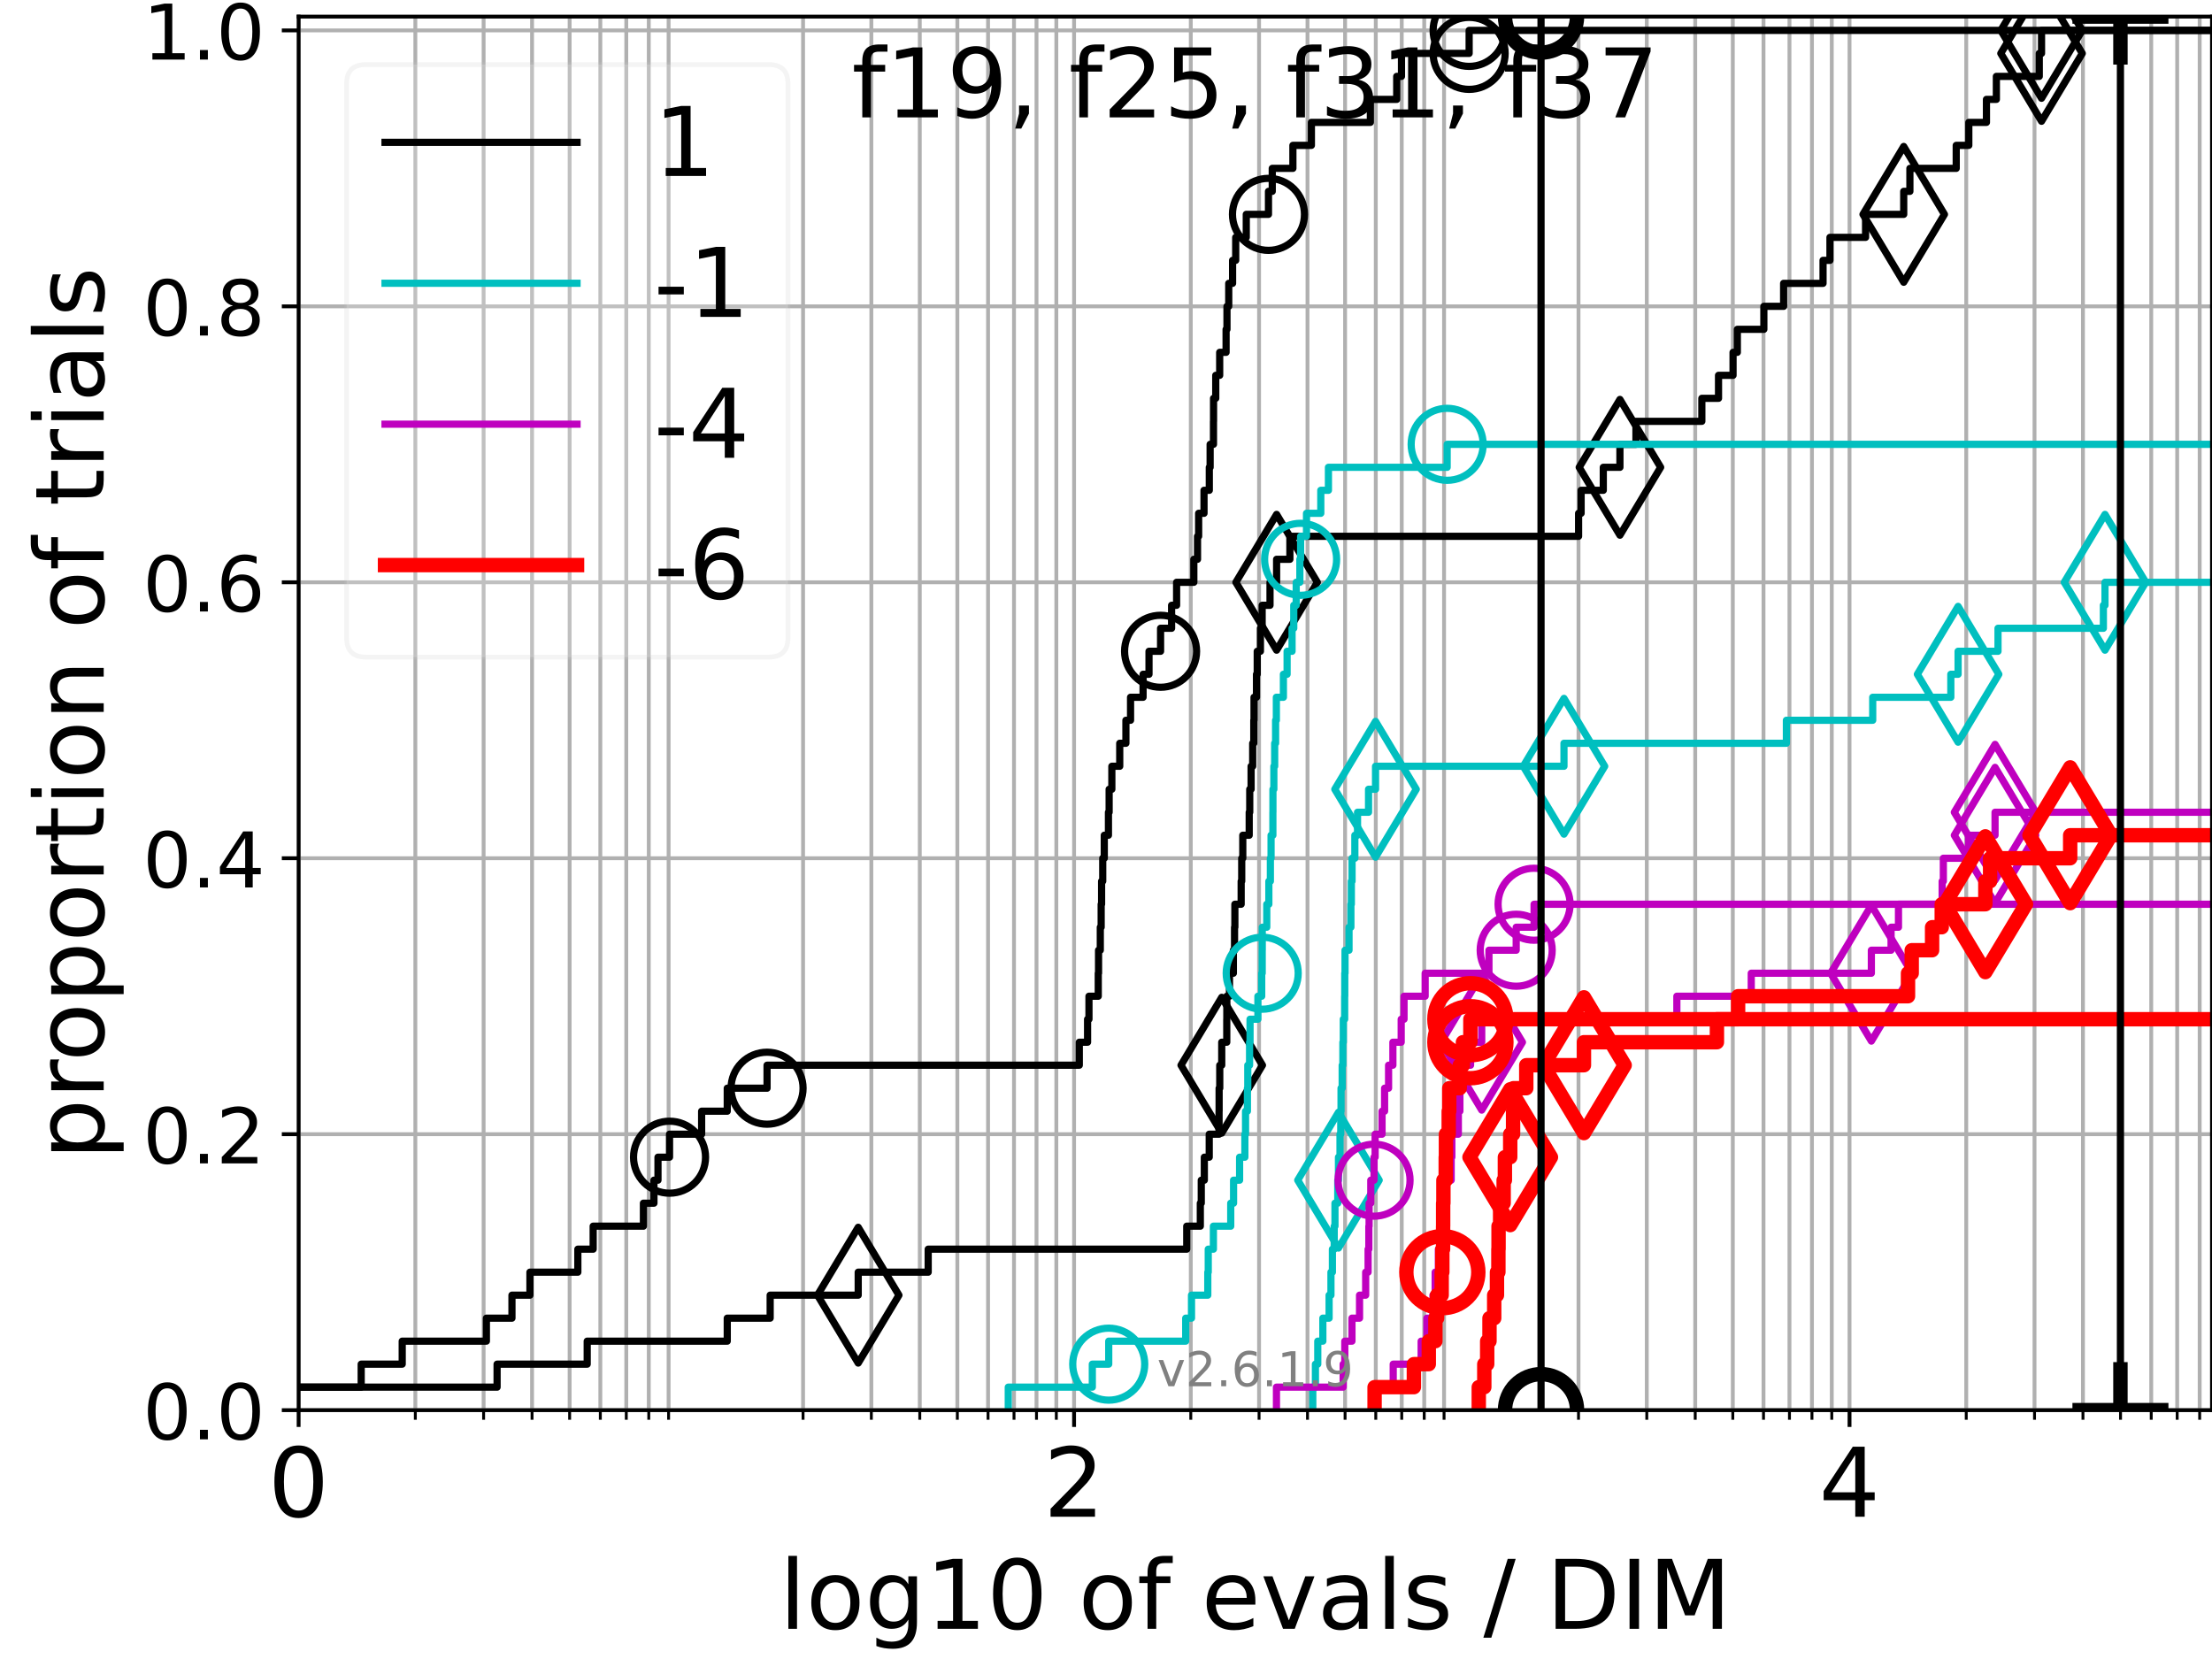 <?xml version="1.0" encoding="utf-8" standalone="no"?>
<!DOCTYPE svg PUBLIC "-//W3C//DTD SVG 1.1//EN"
  "http://www.w3.org/Graphics/SVG/1.1/DTD/svg11.dtd">
<!-- Created with matplotlib (https://matplotlib.org/) -->
<svg height="345.6pt" version="1.1" viewBox="0 0 460.8 345.6" width="460.8pt" xmlns="http://www.w3.org/2000/svg" xmlns:xlink="http://www.w3.org/1999/xlink">
 <defs>
  <style type="text/css">*{stroke-linecap:butt;stroke-linejoin:round;}</style>
 </defs>
 <g id="figure_1">
  <g id="patch_1">
   <path d="M 0 345.6 
L 460.8 345.6 
L 460.8 0 
L 0 0 
z
" style="fill:#ffffff;"/>
  </g>
  <g id="axes_1">
   <g id="patch_2">
    <path d="M 62.208 293.76 
L 460.8 293.76 
L 460.8 3.456 
L 62.208 3.456 
z
" style="fill:#ffffff;"/>
   </g>
   <g id="matplotlib.axis_1">
    <g id="xtick_1">
     <g id="line2d_1">
      <path clip-path="url(#pfc98d6c3de)" d="M 62.208 293.76 
L 62.208 3.456 
" style="fill:none;stroke:#b0b0b0;stroke-linecap:square;stroke-width:0.8;"/>
     </g>
     <g id="line2d_2">
      <defs>
       <path d="M 0 0 
L 0 3.5 
" id="mcde374895c" style="stroke:#000000;stroke-width:0.8;"/>
      </defs>
      <g>
       <use style="stroke:#000000;stroke-width:0.8;" x="62.208" xlink:href="#mcde374895c" y="293.76"/>
      </g>
     </g>
     <g id="text_1">
      <!-- 0 -->
      <g transform="translate(55.846 315.957)scale(0.2 -0.2)">
       <defs>
        <path d="M 31.781 66.406 
Q 24.172 66.406 20.328 58.906 
Q 16.5 51.422 16.5 36.375 
Q 16.5 21.391 20.328 13.891 
Q 24.172 6.391 31.781 6.391 
Q 39.453 6.391 43.281 13.891 
Q 47.125 21.391 47.125 36.375 
Q 47.125 51.422 43.281 58.906 
Q 39.453 66.406 31.781 66.406 
z
M 31.781 74.219 
Q 44.047 74.219 50.516 64.516 
Q 56.984 54.828 56.984 36.375 
Q 56.984 17.969 50.516 8.266 
Q 44.047 -1.422 31.781 -1.422 
Q 19.531 -1.422 13.062 8.266 
Q 6.594 17.969 6.594 36.375 
Q 6.594 54.828 13.062 64.516 
Q 19.531 74.219 31.781 74.219 
z
" id="DejaVuSans-48"/>
       </defs>
       <use xlink:href="#DejaVuSans-48"/>
      </g>
     </g>
    </g>
    <g id="xtick_2">
     <g id="line2d_3">
      <path clip-path="url(#pfc98d6c3de)" d="M 223.749 293.76 
L 223.749 3.456 
" style="fill:none;stroke:#b0b0b0;stroke-linecap:square;stroke-width:0.8;"/>
     </g>
     <g id="line2d_4">
      <g>
       <use style="stroke:#000000;stroke-width:0.8;" x="223.749" xlink:href="#mcde374895c" y="293.76"/>
      </g>
     </g>
     <g id="text_2">
      <!-- 2 -->
      <g transform="translate(217.386 315.957)scale(0.2 -0.2)">
       <defs>
        <path d="M 19.188 8.297 
L 53.609 8.297 
L 53.609 0 
L 7.328 0 
L 7.328 8.297 
Q 12.938 14.109 22.625 23.891 
Q 32.328 33.688 34.812 36.531 
Q 39.547 41.844 41.422 45.531 
Q 43.312 49.219 43.312 52.781 
Q 43.312 58.594 39.234 62.25 
Q 35.156 65.922 28.609 65.922 
Q 23.969 65.922 18.812 64.312 
Q 13.672 62.703 7.812 59.422 
L 7.812 69.391 
Q 13.766 71.781 18.938 73 
Q 24.125 74.219 28.422 74.219 
Q 39.75 74.219 46.484 68.547 
Q 53.219 62.891 53.219 53.422 
Q 53.219 48.922 51.531 44.891 
Q 49.859 40.875 45.406 35.406 
Q 44.188 33.984 37.641 27.219 
Q 31.109 20.453 19.188 8.297 
z
" id="DejaVuSans-50"/>
       </defs>
       <use xlink:href="#DejaVuSans-50"/>
      </g>
     </g>
    </g>
    <g id="xtick_3">
     <g id="line2d_5">
      <path clip-path="url(#pfc98d6c3de)" d="M 385.289 293.76 
L 385.289 3.456 
" style="fill:none;stroke:#b0b0b0;stroke-linecap:square;stroke-width:0.8;"/>
     </g>
     <g id="line2d_6">
      <g>
       <use style="stroke:#000000;stroke-width:0.8;" x="385.289" xlink:href="#mcde374895c" y="293.76"/>
      </g>
     </g>
     <g id="text_3">
      <!-- 4 -->
      <g transform="translate(378.927 315.957)scale(0.2 -0.2)">
       <defs>
        <path d="M 37.797 64.312 
L 12.891 25.391 
L 37.797 25.391 
z
M 35.203 72.906 
L 47.609 72.906 
L 47.609 25.391 
L 58.016 25.391 
L 58.016 17.188 
L 47.609 17.188 
L 47.609 0 
L 37.797 0 
L 37.797 17.188 
L 4.891 17.188 
L 4.891 26.703 
z
" id="DejaVuSans-52"/>
       </defs>
       <use xlink:href="#DejaVuSans-52"/>
      </g>
     </g>
    </g>
    <g id="xtick_4">
     <g id="line2d_7">
      <path clip-path="url(#pfc98d6c3de)" d="M 86.522 293.76 
L 86.522 3.456 
" style="fill:none;stroke:#b0b0b0;stroke-linecap:square;stroke-width:0.8;"/>
     </g>
     <g id="line2d_8">
      <defs>
       <path d="M 0 0 
L 0 2 
" id="m0e3b03c59e" style="stroke:#000000;stroke-width:0.6;"/>
      </defs>
      <g>
       <use style="stroke:#000000;stroke-width:0.6;" x="86.522" xlink:href="#m0e3b03c59e" y="293.76"/>
      </g>
     </g>
    </g>
    <g id="xtick_5">
     <g id="line2d_9">
      <path clip-path="url(#pfc98d6c3de)" d="M 100.745 293.76 
L 100.745 3.456 
" style="fill:none;stroke:#b0b0b0;stroke-linecap:square;stroke-width:0.8;"/>
     </g>
     <g id="line2d_10">
      <g>
       <use style="stroke:#000000;stroke-width:0.6;" x="100.745" xlink:href="#m0e3b03c59e" y="293.76"/>
      </g>
     </g>
    </g>
    <g id="xtick_6">
     <g id="line2d_11">
      <path clip-path="url(#pfc98d6c3de)" d="M 110.837 293.76 
L 110.837 3.456 
" style="fill:none;stroke:#b0b0b0;stroke-linecap:square;stroke-width:0.8;"/>
     </g>
     <g id="line2d_12">
      <g>
       <use style="stroke:#000000;stroke-width:0.6;" x="110.837" xlink:href="#m0e3b03c59e" y="293.76"/>
      </g>
     </g>
    </g>
    <g id="xtick_7">
     <g id="line2d_13">
      <path clip-path="url(#pfc98d6c3de)" d="M 118.664 293.76 
L 118.664 3.456 
" style="fill:none;stroke:#b0b0b0;stroke-linecap:square;stroke-width:0.8;"/>
     </g>
     <g id="line2d_14">
      <g>
       <use style="stroke:#000000;stroke-width:0.6;" x="118.664" xlink:href="#m0e3b03c59e" y="293.76"/>
      </g>
     </g>
    </g>
    <g id="xtick_8">
     <g id="line2d_15">
      <path clip-path="url(#pfc98d6c3de)" d="M 125.06 293.76 
L 125.06 3.456 
" style="fill:none;stroke:#b0b0b0;stroke-linecap:square;stroke-width:0.8;"/>
     </g>
     <g id="line2d_16">
      <g>
       <use style="stroke:#000000;stroke-width:0.6;" x="125.06" xlink:href="#m0e3b03c59e" y="293.76"/>
      </g>
     </g>
    </g>
    <g id="xtick_9">
     <g id="line2d_17">
      <path clip-path="url(#pfc98d6c3de)" d="M 130.467 293.76 
L 130.467 3.456 
" style="fill:none;stroke:#b0b0b0;stroke-linecap:square;stroke-width:0.8;"/>
     </g>
     <g id="line2d_18">
      <g>
       <use style="stroke:#000000;stroke-width:0.6;" x="130.467" xlink:href="#m0e3b03c59e" y="293.76"/>
      </g>
     </g>
    </g>
    <g id="xtick_10">
     <g id="line2d_19">
      <path clip-path="url(#pfc98d6c3de)" d="M 135.151 293.76 
L 135.151 3.456 
" style="fill:none;stroke:#b0b0b0;stroke-linecap:square;stroke-width:0.8;"/>
     </g>
     <g id="line2d_20">
      <g>
       <use style="stroke:#000000;stroke-width:0.6;" x="135.151" xlink:href="#m0e3b03c59e" y="293.76"/>
      </g>
     </g>
    </g>
    <g id="xtick_11">
     <g id="line2d_21">
      <path clip-path="url(#pfc98d6c3de)" d="M 139.282 293.76 
L 139.282 3.456 
" style="fill:none;stroke:#b0b0b0;stroke-linecap:square;stroke-width:0.8;"/>
     </g>
     <g id="line2d_22">
      <g>
       <use style="stroke:#000000;stroke-width:0.6;" x="139.282" xlink:href="#m0e3b03c59e" y="293.76"/>
      </g>
     </g>
    </g>
    <g id="xtick_12">
     <g id="line2d_23">
      <path clip-path="url(#pfc98d6c3de)" d="M 167.293 293.76 
L 167.293 3.456 
" style="fill:none;stroke:#b0b0b0;stroke-linecap:square;stroke-width:0.8;"/>
     </g>
     <g id="line2d_24">
      <g>
       <use style="stroke:#000000;stroke-width:0.6;" x="167.293" xlink:href="#m0e3b03c59e" y="293.76"/>
      </g>
     </g>
    </g>
    <g id="xtick_13">
     <g id="line2d_25">
      <path clip-path="url(#pfc98d6c3de)" d="M 181.516 293.76 
L 181.516 3.456 
" style="fill:none;stroke:#b0b0b0;stroke-linecap:square;stroke-width:0.8;"/>
     </g>
     <g id="line2d_26">
      <g>
       <use style="stroke:#000000;stroke-width:0.6;" x="181.516" xlink:href="#m0e3b03c59e" y="293.76"/>
      </g>
     </g>
    </g>
    <g id="xtick_14">
     <g id="line2d_27">
      <path clip-path="url(#pfc98d6c3de)" d="M 191.607 293.76 
L 191.607 3.456 
" style="fill:none;stroke:#b0b0b0;stroke-linecap:square;stroke-width:0.8;"/>
     </g>
     <g id="line2d_28">
      <g>
       <use style="stroke:#000000;stroke-width:0.6;" x="191.607" xlink:href="#m0e3b03c59e" y="293.76"/>
      </g>
     </g>
    </g>
    <g id="xtick_15">
     <g id="line2d_29">
      <path clip-path="url(#pfc98d6c3de)" d="M 199.434 293.76 
L 199.434 3.456 
" style="fill:none;stroke:#b0b0b0;stroke-linecap:square;stroke-width:0.8;"/>
     </g>
     <g id="line2d_30">
      <g>
       <use style="stroke:#000000;stroke-width:0.6;" x="199.434" xlink:href="#m0e3b03c59e" y="293.76"/>
      </g>
     </g>
    </g>
    <g id="xtick_16">
     <g id="line2d_31">
      <path clip-path="url(#pfc98d6c3de)" d="M 205.83 293.76 
L 205.83 3.456 
" style="fill:none;stroke:#b0b0b0;stroke-linecap:square;stroke-width:0.8;"/>
     </g>
     <g id="line2d_32">
      <g>
       <use style="stroke:#000000;stroke-width:0.6;" x="205.83" xlink:href="#m0e3b03c59e" y="293.76"/>
      </g>
     </g>
    </g>
    <g id="xtick_17">
     <g id="line2d_33">
      <path clip-path="url(#pfc98d6c3de)" d="M 211.237 293.76 
L 211.237 3.456 
" style="fill:none;stroke:#b0b0b0;stroke-linecap:square;stroke-width:0.8;"/>
     </g>
     <g id="line2d_34">
      <g>
       <use style="stroke:#000000;stroke-width:0.6;" x="211.237" xlink:href="#m0e3b03c59e" y="293.76"/>
      </g>
     </g>
    </g>
    <g id="xtick_18">
     <g id="line2d_35">
      <path clip-path="url(#pfc98d6c3de)" d="M 215.921 293.76 
L 215.921 3.456 
" style="fill:none;stroke:#b0b0b0;stroke-linecap:square;stroke-width:0.8;"/>
     </g>
     <g id="line2d_36">
      <g>
       <use style="stroke:#000000;stroke-width:0.6;" x="215.921" xlink:href="#m0e3b03c59e" y="293.76"/>
      </g>
     </g>
    </g>
    <g id="xtick_19">
     <g id="line2d_37">
      <path clip-path="url(#pfc98d6c3de)" d="M 220.053 293.76 
L 220.053 3.456 
" style="fill:none;stroke:#b0b0b0;stroke-linecap:square;stroke-width:0.8;"/>
     </g>
     <g id="line2d_38">
      <g>
       <use style="stroke:#000000;stroke-width:0.6;" x="220.053" xlink:href="#m0e3b03c59e" y="293.76"/>
      </g>
     </g>
    </g>
    <g id="xtick_20">
     <g id="line2d_39">
      <path clip-path="url(#pfc98d6c3de)" d="M 248.063 293.76 
L 248.063 3.456 
" style="fill:none;stroke:#b0b0b0;stroke-linecap:square;stroke-width:0.8;"/>
     </g>
     <g id="line2d_40">
      <g>
       <use style="stroke:#000000;stroke-width:0.6;" x="248.063" xlink:href="#m0e3b03c59e" y="293.76"/>
      </g>
     </g>
    </g>
    <g id="xtick_21">
     <g id="line2d_41">
      <path clip-path="url(#pfc98d6c3de)" d="M 262.286 293.76 
L 262.286 3.456 
" style="fill:none;stroke:#b0b0b0;stroke-linecap:square;stroke-width:0.8;"/>
     </g>
     <g id="line2d_42">
      <g>
       <use style="stroke:#000000;stroke-width:0.6;" x="262.286" xlink:href="#m0e3b03c59e" y="293.76"/>
      </g>
     </g>
    </g>
    <g id="xtick_22">
     <g id="line2d_43">
      <path clip-path="url(#pfc98d6c3de)" d="M 272.377 293.76 
L 272.377 3.456 
" style="fill:none;stroke:#b0b0b0;stroke-linecap:square;stroke-width:0.8;"/>
     </g>
     <g id="line2d_44">
      <g>
       <use style="stroke:#000000;stroke-width:0.6;" x="272.377" xlink:href="#m0e3b03c59e" y="293.76"/>
      </g>
     </g>
    </g>
    <g id="xtick_23">
     <g id="line2d_45">
      <path clip-path="url(#pfc98d6c3de)" d="M 280.205 293.76 
L 280.205 3.456 
" style="fill:none;stroke:#b0b0b0;stroke-linecap:square;stroke-width:0.8;"/>
     </g>
     <g id="line2d_46">
      <g>
       <use style="stroke:#000000;stroke-width:0.6;" x="280.205" xlink:href="#m0e3b03c59e" y="293.76"/>
      </g>
     </g>
    </g>
    <g id="xtick_24">
     <g id="line2d_47">
      <path clip-path="url(#pfc98d6c3de)" d="M 286.6 293.76 
L 286.6 3.456 
" style="fill:none;stroke:#b0b0b0;stroke-linecap:square;stroke-width:0.8;"/>
     </g>
     <g id="line2d_48">
      <g>
       <use style="stroke:#000000;stroke-width:0.6;" x="286.6" xlink:href="#m0e3b03c59e" y="293.76"/>
      </g>
     </g>
    </g>
    <g id="xtick_25">
     <g id="line2d_49">
      <path clip-path="url(#pfc98d6c3de)" d="M 292.008 293.76 
L 292.008 3.456 
" style="fill:none;stroke:#b0b0b0;stroke-linecap:square;stroke-width:0.8;"/>
     </g>
     <g id="line2d_50">
      <g>
       <use style="stroke:#000000;stroke-width:0.6;" x="292.008" xlink:href="#m0e3b03c59e" y="293.76"/>
      </g>
     </g>
    </g>
    <g id="xtick_26">
     <g id="line2d_51">
      <path clip-path="url(#pfc98d6c3de)" d="M 296.692 293.76 
L 296.692 3.456 
" style="fill:none;stroke:#b0b0b0;stroke-linecap:square;stroke-width:0.8;"/>
     </g>
     <g id="line2d_52">
      <g>
       <use style="stroke:#000000;stroke-width:0.6;" x="296.692" xlink:href="#m0e3b03c59e" y="293.76"/>
      </g>
     </g>
    </g>
    <g id="xtick_27">
     <g id="line2d_53">
      <path clip-path="url(#pfc98d6c3de)" d="M 300.823 293.76 
L 300.823 3.456 
" style="fill:none;stroke:#b0b0b0;stroke-linecap:square;stroke-width:0.8;"/>
     </g>
     <g id="line2d_54">
      <g>
       <use style="stroke:#000000;stroke-width:0.6;" x="300.823" xlink:href="#m0e3b03c59e" y="293.76"/>
      </g>
     </g>
    </g>
    <g id="xtick_28">
     <g id="line2d_55">
      <path clip-path="url(#pfc98d6c3de)" d="M 328.833 293.76 
L 328.833 3.456 
" style="fill:none;stroke:#b0b0b0;stroke-linecap:square;stroke-width:0.8;"/>
     </g>
     <g id="line2d_56">
      <g>
       <use style="stroke:#000000;stroke-width:0.6;" x="328.833" xlink:href="#m0e3b03c59e" y="293.76"/>
      </g>
     </g>
    </g>
    <g id="xtick_29">
     <g id="line2d_57">
      <path clip-path="url(#pfc98d6c3de)" d="M 343.056 293.76 
L 343.056 3.456 
" style="fill:none;stroke:#b0b0b0;stroke-linecap:square;stroke-width:0.8;"/>
     </g>
     <g id="line2d_58">
      <g>
       <use style="stroke:#000000;stroke-width:0.6;" x="343.056" xlink:href="#m0e3b03c59e" y="293.76"/>
      </g>
     </g>
    </g>
    <g id="xtick_30">
     <g id="line2d_59">
      <path clip-path="url(#pfc98d6c3de)" d="M 353.148 293.76 
L 353.148 3.456 
" style="fill:none;stroke:#b0b0b0;stroke-linecap:square;stroke-width:0.8;"/>
     </g>
     <g id="line2d_60">
      <g>
       <use style="stroke:#000000;stroke-width:0.6;" x="353.148" xlink:href="#m0e3b03c59e" y="293.76"/>
      </g>
     </g>
    </g>
    <g id="xtick_31">
     <g id="line2d_61">
      <path clip-path="url(#pfc98d6c3de)" d="M 360.975 293.76 
L 360.975 3.456 
" style="fill:none;stroke:#b0b0b0;stroke-linecap:square;stroke-width:0.8;"/>
     </g>
     <g id="line2d_62">
      <g>
       <use style="stroke:#000000;stroke-width:0.6;" x="360.975" xlink:href="#m0e3b03c59e" y="293.76"/>
      </g>
     </g>
    </g>
    <g id="xtick_32">
     <g id="line2d_63">
      <path clip-path="url(#pfc98d6c3de)" d="M 367.371 293.76 
L 367.371 3.456 
" style="fill:none;stroke:#b0b0b0;stroke-linecap:square;stroke-width:0.8;"/>
     </g>
     <g id="line2d_64">
      <g>
       <use style="stroke:#000000;stroke-width:0.6;" x="367.371" xlink:href="#m0e3b03c59e" y="293.76"/>
      </g>
     </g>
    </g>
    <g id="xtick_33">
     <g id="line2d_65">
      <path clip-path="url(#pfc98d6c3de)" d="M 372.778 293.76 
L 372.778 3.456 
" style="fill:none;stroke:#b0b0b0;stroke-linecap:square;stroke-width:0.8;"/>
     </g>
     <g id="line2d_66">
      <g>
       <use style="stroke:#000000;stroke-width:0.6;" x="372.778" xlink:href="#m0e3b03c59e" y="293.76"/>
      </g>
     </g>
    </g>
    <g id="xtick_34">
     <g id="line2d_67">
      <path clip-path="url(#pfc98d6c3de)" d="M 377.462 293.76 
L 377.462 3.456 
" style="fill:none;stroke:#b0b0b0;stroke-linecap:square;stroke-width:0.8;"/>
     </g>
     <g id="line2d_68">
      <g>
       <use style="stroke:#000000;stroke-width:0.6;" x="377.462" xlink:href="#m0e3b03c59e" y="293.76"/>
      </g>
     </g>
    </g>
    <g id="xtick_35">
     <g id="line2d_69">
      <path clip-path="url(#pfc98d6c3de)" d="M 381.593 293.76 
L 381.593 3.456 
" style="fill:none;stroke:#b0b0b0;stroke-linecap:square;stroke-width:0.8;"/>
     </g>
     <g id="line2d_70">
      <g>
       <use style="stroke:#000000;stroke-width:0.6;" x="381.593" xlink:href="#m0e3b03c59e" y="293.76"/>
      </g>
     </g>
    </g>
    <g id="xtick_36">
     <g id="line2d_71">
      <path clip-path="url(#pfc98d6c3de)" d="M 409.604 293.76 
L 409.604 3.456 
" style="fill:none;stroke:#b0b0b0;stroke-linecap:square;stroke-width:0.8;"/>
     </g>
     <g id="line2d_72">
      <g>
       <use style="stroke:#000000;stroke-width:0.6;" x="409.604" xlink:href="#m0e3b03c59e" y="293.76"/>
      </g>
     </g>
    </g>
    <g id="xtick_37">
     <g id="line2d_73">
      <path clip-path="url(#pfc98d6c3de)" d="M 423.827 293.76 
L 423.827 3.456 
" style="fill:none;stroke:#b0b0b0;stroke-linecap:square;stroke-width:0.8;"/>
     </g>
     <g id="line2d_74">
      <g>
       <use style="stroke:#000000;stroke-width:0.6;" x="423.827" xlink:href="#m0e3b03c59e" y="293.76"/>
      </g>
     </g>
    </g>
    <g id="xtick_38">
     <g id="line2d_75">
      <path clip-path="url(#pfc98d6c3de)" d="M 433.918 293.76 
L 433.918 3.456 
" style="fill:none;stroke:#b0b0b0;stroke-linecap:square;stroke-width:0.8;"/>
     </g>
     <g id="line2d_76">
      <g>
       <use style="stroke:#000000;stroke-width:0.6;" x="433.918" xlink:href="#m0e3b03c59e" y="293.76"/>
      </g>
     </g>
    </g>
    <g id="xtick_39">
     <g id="line2d_77">
      <path clip-path="url(#pfc98d6c3de)" d="M 441.745 293.76 
L 441.745 3.456 
" style="fill:none;stroke:#b0b0b0;stroke-linecap:square;stroke-width:0.8;"/>
     </g>
     <g id="line2d_78">
      <g>
       <use style="stroke:#000000;stroke-width:0.6;" x="441.745" xlink:href="#m0e3b03c59e" y="293.76"/>
      </g>
     </g>
    </g>
    <g id="xtick_40">
     <g id="line2d_79">
      <path clip-path="url(#pfc98d6c3de)" d="M 448.141 293.76 
L 448.141 3.456 
" style="fill:none;stroke:#b0b0b0;stroke-linecap:square;stroke-width:0.8;"/>
     </g>
     <g id="line2d_80">
      <g>
       <use style="stroke:#000000;stroke-width:0.6;" x="448.141" xlink:href="#m0e3b03c59e" y="293.76"/>
      </g>
     </g>
    </g>
    <g id="xtick_41">
     <g id="line2d_81">
      <path clip-path="url(#pfc98d6c3de)" d="M 453.548 293.76 
L 453.548 3.456 
" style="fill:none;stroke:#b0b0b0;stroke-linecap:square;stroke-width:0.8;"/>
     </g>
     <g id="line2d_82">
      <g>
       <use style="stroke:#000000;stroke-width:0.6;" x="453.548" xlink:href="#m0e3b03c59e" y="293.76"/>
      </g>
     </g>
    </g>
    <g id="xtick_42">
     <g id="line2d_83">
      <path clip-path="url(#pfc98d6c3de)" d="M 458.232 293.76 
L 458.232 3.456 
" style="fill:none;stroke:#b0b0b0;stroke-linecap:square;stroke-width:0.8;"/>
     </g>
     <g id="line2d_84">
      <g>
       <use style="stroke:#000000;stroke-width:0.6;" x="458.232" xlink:href="#m0e3b03c59e" y="293.76"/>
      </g>
     </g>
    </g>
    <g id="text_4">
     <!-- log10 of evals / DIM -->
     <g transform="translate(162.348 339.313)scale(0.2 -0.2)">
      <defs>
       <path d="M 9.422 75.984 
L 18.406 75.984 
L 18.406 0 
L 9.422 0 
z
" id="DejaVuSans-108"/>
       <path d="M 30.609 48.391 
Q 23.391 48.391 19.188 42.75 
Q 14.984 37.109 14.984 27.297 
Q 14.984 17.484 19.156 11.844 
Q 23.344 6.203 30.609 6.203 
Q 37.797 6.203 41.984 11.859 
Q 46.188 17.531 46.188 27.297 
Q 46.188 37.016 41.984 42.703 
Q 37.797 48.391 30.609 48.391 
z
M 30.609 56 
Q 42.328 56 49.016 48.375 
Q 55.719 40.766 55.719 27.297 
Q 55.719 13.875 49.016 6.219 
Q 42.328 -1.422 30.609 -1.422 
Q 18.844 -1.422 12.172 6.219 
Q 5.516 13.875 5.516 27.297 
Q 5.516 40.766 12.172 48.375 
Q 18.844 56 30.609 56 
z
" id="DejaVuSans-111"/>
       <path d="M 45.406 27.984 
Q 45.406 37.75 41.375 43.109 
Q 37.359 48.484 30.078 48.484 
Q 22.859 48.484 18.828 43.109 
Q 14.797 37.75 14.797 27.984 
Q 14.797 18.266 18.828 12.891 
Q 22.859 7.516 30.078 7.516 
Q 37.359 7.516 41.375 12.891 
Q 45.406 18.266 45.406 27.984 
z
M 54.391 6.781 
Q 54.391 -7.172 48.188 -13.984 
Q 42 -20.797 29.203 -20.797 
Q 24.469 -20.797 20.266 -20.094 
Q 16.062 -19.391 12.109 -17.922 
L 12.109 -9.188 
Q 16.062 -11.328 19.922 -12.344 
Q 23.781 -13.375 27.781 -13.375 
Q 36.625 -13.375 41.016 -8.766 
Q 45.406 -4.156 45.406 5.172 
L 45.406 9.625 
Q 42.625 4.781 38.281 2.391 
Q 33.938 0 27.875 0 
Q 17.828 0 11.672 7.656 
Q 5.516 15.328 5.516 27.984 
Q 5.516 40.672 11.672 48.328 
Q 17.828 56 27.875 56 
Q 33.938 56 38.281 53.609 
Q 42.625 51.219 45.406 46.391 
L 45.406 54.688 
L 54.391 54.688 
z
" id="DejaVuSans-103"/>
       <path d="M 12.406 8.297 
L 28.516 8.297 
L 28.516 63.922 
L 10.984 60.406 
L 10.984 69.391 
L 28.422 72.906 
L 38.281 72.906 
L 38.281 8.297 
L 54.391 8.297 
L 54.391 0 
L 12.406 0 
z
" id="DejaVuSans-49"/>
       <path id="DejaVuSans-32"/>
       <path d="M 37.109 75.984 
L 37.109 68.5 
L 28.516 68.5 
Q 23.688 68.5 21.797 66.547 
Q 19.922 64.594 19.922 59.516 
L 19.922 54.688 
L 34.719 54.688 
L 34.719 47.703 
L 19.922 47.703 
L 19.922 0 
L 10.891 0 
L 10.891 47.703 
L 2.297 47.703 
L 2.297 54.688 
L 10.891 54.688 
L 10.891 58.5 
Q 10.891 67.625 15.141 71.797 
Q 19.391 75.984 28.609 75.984 
z
" id="DejaVuSans-102"/>
       <path d="M 56.203 29.594 
L 56.203 25.203 
L 14.891 25.203 
Q 15.484 15.922 20.484 11.062 
Q 25.484 6.203 34.422 6.203 
Q 39.594 6.203 44.453 7.469 
Q 49.312 8.734 54.109 11.281 
L 54.109 2.781 
Q 49.266 0.734 44.188 -0.344 
Q 39.109 -1.422 33.891 -1.422 
Q 20.797 -1.422 13.156 6.188 
Q 5.516 13.812 5.516 26.812 
Q 5.516 40.234 12.766 48.109 
Q 20.016 56 32.328 56 
Q 43.359 56 49.781 48.891 
Q 56.203 41.797 56.203 29.594 
z
M 47.219 32.234 
Q 47.125 39.594 43.094 43.984 
Q 39.062 48.391 32.422 48.391 
Q 24.906 48.391 20.391 44.141 
Q 15.875 39.891 15.188 32.172 
z
" id="DejaVuSans-101"/>
       <path d="M 2.984 54.688 
L 12.5 54.688 
L 29.594 8.797 
L 46.688 54.688 
L 56.203 54.688 
L 35.688 0 
L 23.484 0 
z
" id="DejaVuSans-118"/>
       <path d="M 34.281 27.484 
Q 23.391 27.484 19.188 25 
Q 14.984 22.516 14.984 16.5 
Q 14.984 11.719 18.141 8.906 
Q 21.297 6.109 26.703 6.109 
Q 34.188 6.109 38.703 11.406 
Q 43.219 16.703 43.219 25.484 
L 43.219 27.484 
z
M 52.203 31.203 
L 52.203 0 
L 43.219 0 
L 43.219 8.297 
Q 40.141 3.328 35.547 0.953 
Q 30.953 -1.422 24.312 -1.422 
Q 15.922 -1.422 10.953 3.297 
Q 6 8.016 6 15.922 
Q 6 25.141 12.172 29.828 
Q 18.359 34.516 30.609 34.516 
L 43.219 34.516 
L 43.219 35.406 
Q 43.219 41.609 39.141 45 
Q 35.062 48.391 27.688 48.391 
Q 23 48.391 18.547 47.266 
Q 14.109 46.141 10.016 43.891 
L 10.016 52.203 
Q 14.938 54.109 19.578 55.047 
Q 24.219 56 28.609 56 
Q 40.484 56 46.344 49.844 
Q 52.203 43.703 52.203 31.203 
z
" id="DejaVuSans-97"/>
       <path d="M 44.281 53.078 
L 44.281 44.578 
Q 40.484 46.531 36.375 47.5 
Q 32.281 48.484 27.875 48.484 
Q 21.188 48.484 17.844 46.438 
Q 14.5 44.391 14.5 40.281 
Q 14.5 37.156 16.891 35.375 
Q 19.281 33.594 26.516 31.984 
L 29.594 31.297 
Q 39.156 29.25 43.188 25.516 
Q 47.219 21.781 47.219 15.094 
Q 47.219 7.469 41.188 3.016 
Q 35.156 -1.422 24.609 -1.422 
Q 20.219 -1.422 15.453 -0.562 
Q 10.688 0.297 5.422 2 
L 5.422 11.281 
Q 10.406 8.688 15.234 7.391 
Q 20.062 6.109 24.812 6.109 
Q 31.156 6.109 34.562 8.281 
Q 37.984 10.453 37.984 14.406 
Q 37.984 18.062 35.516 20.016 
Q 33.062 21.969 24.703 23.781 
L 21.578 24.516 
Q 13.234 26.266 9.516 29.906 
Q 5.812 33.547 5.812 39.891 
Q 5.812 47.609 11.281 51.797 
Q 16.75 56 26.812 56 
Q 31.781 56 36.172 55.266 
Q 40.578 54.547 44.281 53.078 
z
" id="DejaVuSans-115"/>
       <path d="M 25.391 72.906 
L 33.688 72.906 
L 8.297 -9.281 
L 0 -9.281 
z
" id="DejaVuSans-47"/>
       <path d="M 19.672 64.797 
L 19.672 8.109 
L 31.594 8.109 
Q 46.688 8.109 53.688 14.938 
Q 60.688 21.781 60.688 36.531 
Q 60.688 51.172 53.688 57.984 
Q 46.688 64.797 31.594 64.797 
z
M 9.812 72.906 
L 30.078 72.906 
Q 51.266 72.906 61.172 64.094 
Q 71.094 55.281 71.094 36.531 
Q 71.094 17.672 61.125 8.828 
Q 51.172 0 30.078 0 
L 9.812 0 
z
" id="DejaVuSans-68"/>
       <path d="M 9.812 72.906 
L 19.672 72.906 
L 19.672 0 
L 9.812 0 
z
" id="DejaVuSans-73"/>
       <path d="M 9.812 72.906 
L 24.516 72.906 
L 43.109 23.297 
L 61.812 72.906 
L 76.516 72.906 
L 76.516 0 
L 66.891 0 
L 66.891 64.016 
L 48.094 14.016 
L 38.188 14.016 
L 19.391 64.016 
L 19.391 0 
L 9.812 0 
z
" id="DejaVuSans-77"/>
      </defs>
      <use xlink:href="#DejaVuSans-108"/>
      <use x="27.783" xlink:href="#DejaVuSans-111"/>
      <use x="88.965" xlink:href="#DejaVuSans-103"/>
      <use x="152.441" xlink:href="#DejaVuSans-49"/>
      <use x="216.064" xlink:href="#DejaVuSans-48"/>
      <use x="279.688" xlink:href="#DejaVuSans-32"/>
      <use x="311.475" xlink:href="#DejaVuSans-111"/>
      <use x="372.656" xlink:href="#DejaVuSans-102"/>
      <use x="407.861" xlink:href="#DejaVuSans-32"/>
      <use x="439.648" xlink:href="#DejaVuSans-101"/>
      <use x="501.172" xlink:href="#DejaVuSans-118"/>
      <use x="560.352" xlink:href="#DejaVuSans-97"/>
      <use x="621.631" xlink:href="#DejaVuSans-108"/>
      <use x="649.414" xlink:href="#DejaVuSans-115"/>
      <use x="701.514" xlink:href="#DejaVuSans-32"/>
      <use x="733.301" xlink:href="#DejaVuSans-47"/>
      <use x="766.992" xlink:href="#DejaVuSans-32"/>
      <use x="798.779" xlink:href="#DejaVuSans-68"/>
      <use x="875.781" xlink:href="#DejaVuSans-73"/>
      <use x="905.273" xlink:href="#DejaVuSans-77"/>
     </g>
    </g>
   </g>
   <g id="matplotlib.axis_2">
    <g id="ytick_1">
     <g id="line2d_85">
      <path clip-path="url(#pfc98d6c3de)" d="M 62.208 293.76 
L 460.8 293.76 
" style="fill:none;stroke:#b0b0b0;stroke-linecap:square;stroke-width:0.8;"/>
     </g>
     <g id="line2d_86">
      <defs>
       <path d="M 0 0 
L -3.5 0 
" id="m5a549b75c2" style="stroke:#000000;stroke-width:0.8;"/>
      </defs>
      <g>
       <use style="stroke:#000000;stroke-width:0.8;" x="62.208" xlink:href="#m5a549b75c2" y="293.76"/>
      </g>
     </g>
     <g id="text_5">
      <!-- 0.0 -->
      <g transform="translate(29.763 299.839)scale(0.16 -0.16)">
       <defs>
        <path d="M 10.688 12.406 
L 21 12.406 
L 21 0 
L 10.688 0 
z
" id="DejaVuSans-46"/>
       </defs>
       <use xlink:href="#DejaVuSans-48"/>
       <use x="63.623" xlink:href="#DejaVuSans-46"/>
       <use x="95.41" xlink:href="#DejaVuSans-48"/>
      </g>
     </g>
    </g>
    <g id="ytick_2">
     <g id="line2d_87">
      <path clip-path="url(#pfc98d6c3de)" d="M 62.208 236.274 
L 460.8 236.274 
" style="fill:none;stroke:#b0b0b0;stroke-linecap:square;stroke-width:0.8;"/>
     </g>
     <g id="line2d_88">
      <g>
       <use style="stroke:#000000;stroke-width:0.8;" x="62.208" xlink:href="#m5a549b75c2" y="236.274"/>
      </g>
     </g>
     <g id="text_6">
      <!-- 0.2 -->
      <g transform="translate(29.763 242.353)scale(0.16 -0.16)">
       <use xlink:href="#DejaVuSans-48"/>
       <use x="63.623" xlink:href="#DejaVuSans-46"/>
       <use x="95.41" xlink:href="#DejaVuSans-50"/>
      </g>
     </g>
    </g>
    <g id="ytick_3">
     <g id="line2d_89">
      <path clip-path="url(#pfc98d6c3de)" d="M 62.208 178.788 
L 460.8 178.788 
" style="fill:none;stroke:#b0b0b0;stroke-linecap:square;stroke-width:0.8;"/>
     </g>
     <g id="line2d_90">
      <g>
       <use style="stroke:#000000;stroke-width:0.8;" x="62.208" xlink:href="#m5a549b75c2" y="178.788"/>
      </g>
     </g>
     <g id="text_7">
      <!-- 0.4 -->
      <g transform="translate(29.763 184.867)scale(0.16 -0.16)">
       <use xlink:href="#DejaVuSans-48"/>
       <use x="63.623" xlink:href="#DejaVuSans-46"/>
       <use x="95.41" xlink:href="#DejaVuSans-52"/>
      </g>
     </g>
    </g>
    <g id="ytick_4">
     <g id="line2d_91">
      <path clip-path="url(#pfc98d6c3de)" d="M 62.208 121.302 
L 460.8 121.302 
" style="fill:none;stroke:#b0b0b0;stroke-linecap:square;stroke-width:0.8;"/>
     </g>
     <g id="line2d_92">
      <g>
       <use style="stroke:#000000;stroke-width:0.8;" x="62.208" xlink:href="#m5a549b75c2" y="121.302"/>
      </g>
     </g>
     <g id="text_8">
      <!-- 0.6 -->
      <g transform="translate(29.763 127.381)scale(0.16 -0.16)">
       <defs>
        <path d="M 33.016 40.375 
Q 26.375 40.375 22.484 35.828 
Q 18.609 31.297 18.609 23.391 
Q 18.609 15.531 22.484 10.953 
Q 26.375 6.391 33.016 6.391 
Q 39.656 6.391 43.531 10.953 
Q 47.406 15.531 47.406 23.391 
Q 47.406 31.297 43.531 35.828 
Q 39.656 40.375 33.016 40.375 
z
M 52.594 71.297 
L 52.594 62.312 
Q 48.875 64.062 45.094 64.984 
Q 41.312 65.922 37.594 65.922 
Q 27.828 65.922 22.672 59.328 
Q 17.531 52.734 16.797 39.406 
Q 19.672 43.656 24.016 45.922 
Q 28.375 48.188 33.594 48.188 
Q 44.578 48.188 50.953 41.516 
Q 57.328 34.859 57.328 23.391 
Q 57.328 12.156 50.688 5.359 
Q 44.047 -1.422 33.016 -1.422 
Q 20.359 -1.422 13.672 8.266 
Q 6.984 17.969 6.984 36.375 
Q 6.984 53.656 15.188 63.938 
Q 23.391 74.219 37.203 74.219 
Q 40.922 74.219 44.703 73.484 
Q 48.484 72.75 52.594 71.297 
z
" id="DejaVuSans-54"/>
       </defs>
       <use xlink:href="#DejaVuSans-48"/>
       <use x="63.623" xlink:href="#DejaVuSans-46"/>
       <use x="95.41" xlink:href="#DejaVuSans-54"/>
      </g>
     </g>
    </g>
    <g id="ytick_5">
     <g id="line2d_93">
      <path clip-path="url(#pfc98d6c3de)" d="M 62.208 63.816 
L 460.8 63.816 
" style="fill:none;stroke:#b0b0b0;stroke-linecap:square;stroke-width:0.8;"/>
     </g>
     <g id="line2d_94">
      <g>
       <use style="stroke:#000000;stroke-width:0.8;" x="62.208" xlink:href="#m5a549b75c2" y="63.816"/>
      </g>
     </g>
     <g id="text_9">
      <!-- 0.8 -->
      <g transform="translate(29.763 69.895)scale(0.16 -0.16)">
       <defs>
        <path d="M 31.781 34.625 
Q 24.75 34.625 20.719 30.859 
Q 16.703 27.094 16.703 20.516 
Q 16.703 13.922 20.719 10.156 
Q 24.75 6.391 31.781 6.391 
Q 38.812 6.391 42.859 10.172 
Q 46.922 13.969 46.922 20.516 
Q 46.922 27.094 42.891 30.859 
Q 38.875 34.625 31.781 34.625 
z
M 21.922 38.812 
Q 15.578 40.375 12.031 44.719 
Q 8.5 49.078 8.5 55.328 
Q 8.5 64.062 14.719 69.141 
Q 20.953 74.219 31.781 74.219 
Q 42.672 74.219 48.875 69.141 
Q 55.078 64.062 55.078 55.328 
Q 55.078 49.078 51.531 44.719 
Q 48 40.375 41.703 38.812 
Q 48.828 37.156 52.797 32.312 
Q 56.781 27.484 56.781 20.516 
Q 56.781 9.906 50.312 4.234 
Q 43.844 -1.422 31.781 -1.422 
Q 19.734 -1.422 13.25 4.234 
Q 6.781 9.906 6.781 20.516 
Q 6.781 27.484 10.781 32.312 
Q 14.797 37.156 21.922 38.812 
z
M 18.312 54.391 
Q 18.312 48.734 21.844 45.562 
Q 25.391 42.391 31.781 42.391 
Q 38.141 42.391 41.719 45.562 
Q 45.312 48.734 45.312 54.391 
Q 45.312 60.062 41.719 63.234 
Q 38.141 66.406 31.781 66.406 
Q 25.391 66.406 21.844 63.234 
Q 18.312 60.062 18.312 54.391 
z
" id="DejaVuSans-56"/>
       </defs>
       <use xlink:href="#DejaVuSans-48"/>
       <use x="63.623" xlink:href="#DejaVuSans-46"/>
       <use x="95.41" xlink:href="#DejaVuSans-56"/>
      </g>
     </g>
    </g>
    <g id="ytick_6">
     <g id="line2d_95">
      <path clip-path="url(#pfc98d6c3de)" d="M 62.208 6.33 
L 460.8 6.33 
" style="fill:none;stroke:#b0b0b0;stroke-linecap:square;stroke-width:0.8;"/>
     </g>
     <g id="line2d_96">
      <g>
       <use style="stroke:#000000;stroke-width:0.8;" x="62.208" xlink:href="#m5a549b75c2" y="6.33"/>
      </g>
     </g>
     <g id="text_10">
      <!-- 1.0 -->
      <g transform="translate(29.763 12.409)scale(0.16 -0.16)">
       <use xlink:href="#DejaVuSans-49"/>
       <use x="63.623" xlink:href="#DejaVuSans-46"/>
       <use x="95.41" xlink:href="#DejaVuSans-48"/>
      </g>
     </g>
    </g>
    <g id="text_11">
     <!-- proportion of trials -->
     <g transform="translate(21.604 241.614)rotate(-90)scale(0.2 -0.2)">
      <defs>
       <path d="M 18.109 8.203 
L 18.109 -20.797 
L 9.078 -20.797 
L 9.078 54.688 
L 18.109 54.688 
L 18.109 46.391 
Q 20.953 51.266 25.266 53.625 
Q 29.594 56 35.594 56 
Q 45.562 56 51.781 48.094 
Q 58.016 40.188 58.016 27.297 
Q 58.016 14.406 51.781 6.484 
Q 45.562 -1.422 35.594 -1.422 
Q 29.594 -1.422 25.266 0.953 
Q 20.953 3.328 18.109 8.203 
z
M 48.688 27.297 
Q 48.688 37.203 44.609 42.844 
Q 40.531 48.484 33.406 48.484 
Q 26.266 48.484 22.188 42.844 
Q 18.109 37.203 18.109 27.297 
Q 18.109 17.391 22.188 11.75 
Q 26.266 6.109 33.406 6.109 
Q 40.531 6.109 44.609 11.75 
Q 48.688 17.391 48.688 27.297 
z
" id="DejaVuSans-112"/>
       <path d="M 41.109 46.297 
Q 39.594 47.172 37.812 47.578 
Q 36.031 48 33.891 48 
Q 26.266 48 22.188 43.047 
Q 18.109 38.094 18.109 28.812 
L 18.109 0 
L 9.078 0 
L 9.078 54.688 
L 18.109 54.688 
L 18.109 46.188 
Q 20.953 51.172 25.484 53.578 
Q 30.031 56 36.531 56 
Q 37.453 56 38.578 55.875 
Q 39.703 55.766 41.062 55.516 
z
" id="DejaVuSans-114"/>
       <path d="M 18.312 70.219 
L 18.312 54.688 
L 36.812 54.688 
L 36.812 47.703 
L 18.312 47.703 
L 18.312 18.016 
Q 18.312 11.328 20.141 9.422 
Q 21.969 7.516 27.594 7.516 
L 36.812 7.516 
L 36.812 0 
L 27.594 0 
Q 17.188 0 13.234 3.875 
Q 9.281 7.766 9.281 18.016 
L 9.281 47.703 
L 2.688 47.703 
L 2.688 54.688 
L 9.281 54.688 
L 9.281 70.219 
z
" id="DejaVuSans-116"/>
       <path d="M 9.422 54.688 
L 18.406 54.688 
L 18.406 0 
L 9.422 0 
z
M 9.422 75.984 
L 18.406 75.984 
L 18.406 64.594 
L 9.422 64.594 
z
" id="DejaVuSans-105"/>
       <path d="M 54.891 33.016 
L 54.891 0 
L 45.906 0 
L 45.906 32.719 
Q 45.906 40.484 42.875 44.328 
Q 39.844 48.188 33.797 48.188 
Q 26.516 48.188 22.312 43.547 
Q 18.109 38.922 18.109 30.906 
L 18.109 0 
L 9.078 0 
L 9.078 54.688 
L 18.109 54.688 
L 18.109 46.188 
Q 21.344 51.125 25.703 53.562 
Q 30.078 56 35.797 56 
Q 45.219 56 50.047 50.172 
Q 54.891 44.344 54.891 33.016 
z
" id="DejaVuSans-110"/>
      </defs>
      <use xlink:href="#DejaVuSans-112"/>
      <use x="63.477" xlink:href="#DejaVuSans-114"/>
      <use x="102.34" xlink:href="#DejaVuSans-111"/>
      <use x="163.521" xlink:href="#DejaVuSans-112"/>
      <use x="226.998" xlink:href="#DejaVuSans-111"/>
      <use x="288.18" xlink:href="#DejaVuSans-114"/>
      <use x="329.293" xlink:href="#DejaVuSans-116"/>
      <use x="368.502" xlink:href="#DejaVuSans-105"/>
      <use x="396.285" xlink:href="#DejaVuSans-111"/>
      <use x="457.467" xlink:href="#DejaVuSans-110"/>
      <use x="520.846" xlink:href="#DejaVuSans-32"/>
      <use x="552.633" xlink:href="#DejaVuSans-111"/>
      <use x="613.814" xlink:href="#DejaVuSans-102"/>
      <use x="649.02" xlink:href="#DejaVuSans-32"/>
      <use x="680.807" xlink:href="#DejaVuSans-116"/>
      <use x="720.016" xlink:href="#DejaVuSans-114"/>
      <use x="761.129" xlink:href="#DejaVuSans-105"/>
      <use x="788.912" xlink:href="#DejaVuSans-97"/>
      <use x="850.191" xlink:href="#DejaVuSans-108"/>
      <use x="877.975" xlink:href="#DejaVuSans-115"/>
     </g>
    </g>
   </g>
   <g id="line2d_97">
    <path clip-path="url(#pfc98d6c3de)" d="M -1 288.97 
L 103.553 288.97 
L 103.553 284.179 
L 122.325 284.179 
L 122.325 279.389 
L 151.5 279.389 
L 151.5 274.598 
L 160.438 274.598 
L 160.438 269.808 
L 178.781 269.808 
L 178.781 265.017 
L 193.36 265.017 
L 193.36 260.227 
L 247.22 260.227 
L 247.22 255.436 
L 250.049 255.436 
L 250.049 250.646 
L 250.247 250.646 
L 250.247 245.855 
L 250.884 245.855 
L 250.884 241.065 
L 251.905 241.065 
L 251.905 236.274 
L 253.951 236.274 
L 253.951 231.484 
L 253.965 231.484 
L 253.965 226.693 
L 254.099 226.693 
L 254.099 221.903 
L 254.51 221.903 
L 254.51 217.112 
L 255.559 217.112 
L 255.559 212.322 
L 255.573 212.322 
L 255.573 207.531 
L 256.121 207.531 
L 256.121 202.741 
L 256.934 202.741 
L 256.934 197.95 
L 257.178 197.95 
L 257.178 193.16 
L 257.246 193.16 
L 257.246 188.369 
L 258.558 188.369 
L 258.558 183.579 
L 258.674 183.579 
L 258.674 178.788 
L 258.894 178.788 
L 258.894 173.998 
L 260.233 173.998 
L 260.233 169.207 
L 260.345 169.207 
L 260.345 164.417 
L 260.628 164.417 
L 260.628 159.626 
L 260.957 159.626 
L 260.957 154.836 
L 261.187 154.836 
L 261.187 150.045 
L 261.236 150.045 
L 261.236 145.255 
L 261.75 145.255 
L 261.75 140.464 
L 261.904 140.464 
L 261.904 135.674 
L 262.571 135.674 
L 262.571 130.883 
L 262.929 130.883 
L 262.929 126.093 
L 264.566 126.093 
L 264.566 121.302 
L 265.941 121.302 
L 265.941 116.512 
L 268.706 116.512 
L 268.706 111.721 
L 328.848 111.721 
L 328.848 106.931 
L 329.375 106.931 
L 329.375 102.14 
L 333.996 102.14 
L 333.996 97.35 
L 337.46 97.35 
L 337.46 92.559 
L 340.798 92.559 
L 340.798 87.769 
L 354.525 87.769 
L 354.525 82.978 
L 358 82.978 
L 358 78.188 
L 361.027 78.188 
L 361.027 73.397 
L 361.92 73.397 
L 361.92 68.607 
L 367.444 68.607 
L 367.444 63.816 
L 371.562 63.816 
L 371.562 59.026 
L 379.772 59.026 
L 379.772 54.235 
L 381.214 54.235 
L 381.214 49.445 
L 388.635 49.445 
L 388.635 44.654 
L 396.579 44.654 
L 396.579 39.864 
L 397.866 39.864 
L 397.866 35.073 
L 407.518 35.073 
L 407.518 30.283 
L 410.138 30.283 
L 410.138 25.492 
L 413.814 25.492 
L 413.814 20.702 
L 415.88 20.702 
L 415.88 15.911 
L 424.818 15.911 
L 424.818 11.121 
L 425.288 11.121 
L 425.288 6.33 
L 425.288 6.33 
L 425.288 6.33 
L 460.8 6.33 
" style="fill:none;stroke:#000000;stroke-linecap:square;stroke-width:1.5;"/>
   </g>
   <g id="line2d_98">
    <defs>
     <path d="M -0 14.142 
L 8.485 0 
L -0 -14.142 
L -8.485 -0 
z
" id="m4386893700" style="stroke:#000000;stroke-linejoin:miter;stroke-width:1.5;"/>
    </defs>
    <g clip-path="url(#pfc98d6c3de)">
     <use style="fill-opacity:0;stroke:#000000;stroke-linejoin:miter;stroke-width:1.5;" x="178.781" xlink:href="#m4386893700" y="269.808"/>
     <use style="fill-opacity:0;stroke:#000000;stroke-linejoin:miter;stroke-width:1.5;" x="254.51" xlink:href="#m4386893700" y="221.903"/>
     <use style="fill-opacity:0;stroke:#000000;stroke-linejoin:miter;stroke-width:1.5;" x="265.941" xlink:href="#m4386893700" y="121.302"/>
     <use style="fill-opacity:0;stroke:#000000;stroke-linejoin:miter;stroke-width:1.5;" x="337.46" xlink:href="#m4386893700" y="97.35"/>
     <use style="fill-opacity:0;stroke:#000000;stroke-linejoin:miter;stroke-width:1.5;" x="396.579" xlink:href="#m4386893700" y="44.654"/>
     <use style="fill-opacity:0;stroke:#000000;stroke-linejoin:miter;stroke-width:1.5;" x="425.288" xlink:href="#m4386893700" y="11.121"/>
     <use style="fill-opacity:0;stroke:#000000;stroke-linejoin:miter;stroke-width:1.5;" x="425.288" xlink:href="#m4386893700" y="6.33"/>
    </g>
   </g>
   <g id="line2d_99">
    <path clip-path="url(#pfc98d6c3de)" style="fill:none;stroke:#000000;stroke-linecap:square;stroke-width:1.5;"/>
    <g clip-path="url(#pfc98d6c3de)">
     <use style="fill-opacity:0;stroke:#000000;stroke-linejoin:miter;stroke-width:1.5;" x="-1" xlink:href="#m4386893700" y="581.19"/>
     <use style="fill-opacity:0;stroke:#000000;stroke-linejoin:miter;stroke-width:1.5;" x="460.8" xlink:href="#m4386893700" y="581.19"/>
    </g>
   </g>
   <g id="line2d_100">
    <path clip-path="url(#pfc98d6c3de)" d="M -1 288.97 
L 75.242 288.97 
L 75.242 284.179 
L 83.788 284.179 
L 83.788 279.389 
L 101.325 279.389 
L 101.325 274.598 
L 106.65 274.598 
L 106.65 269.808 
L 110.395 269.808 
L 110.395 265.017 
L 120.376 265.017 
L 120.376 260.227 
L 123.567 260.227 
L 123.567 255.436 
L 134.037 255.436 
L 134.037 250.646 
L 136.23 250.646 
L 136.23 245.855 
L 137.071 245.855 
L 137.071 241.065 
L 139.477 241.065 
L 139.477 236.274 
L 146.162 236.274 
L 146.162 231.484 
L 151.5 231.484 
L 151.5 226.693 
L 159.793 226.693 
L 159.793 221.903 
L 224.837 221.903 
L 224.837 217.112 
L 226.562 217.112 
L 226.562 212.322 
L 226.852 212.322 
L 226.852 207.531 
L 228.788 207.531 
L 228.788 202.741 
L 228.849 202.741 
L 228.849 197.95 
L 229.211 197.95 
L 229.211 193.16 
L 229.391 193.16 
L 229.391 188.369 
L 229.48 188.369 
L 229.48 183.579 
L 229.718 183.579 
L 229.718 178.788 
L 230.042 178.788 
L 230.042 173.998 
L 230.91 173.998 
L 230.91 169.207 
L 231.053 169.207 
L 231.053 164.417 
L 231.618 164.417 
L 231.618 159.626 
L 233.261 159.626 
L 233.261 154.836 
L 234.548 154.836 
L 234.548 150.045 
L 235.514 150.045 
L 235.514 145.255 
L 238.123 145.255 
L 238.123 140.464 
L 239.359 140.464 
L 239.359 135.674 
L 241.769 135.674 
L 241.769 130.883 
L 244.064 130.883 
L 244.064 126.093 
L 245.109 126.093 
L 245.109 121.302 
L 248.697 121.302 
L 248.697 116.512 
L 249.464 116.512 
L 249.464 111.721 
L 249.699 111.721 
L 249.699 106.931 
L 250.819 106.931 
L 250.819 102.14 
L 251.921 102.14 
L 251.921 97.35 
L 252.093 97.35 
L 252.093 92.559 
L 252.79 92.559 
L 252.79 87.769 
L 252.805 87.769 
L 252.805 82.978 
L 253.262 82.978 
L 253.262 78.188 
L 254.084 78.188 
L 254.084 73.397 
L 255.417 73.397 
L 255.417 68.607 
L 255.602 68.607 
L 255.602 63.816 
L 255.968 63.816 
L 255.968 59.026 
L 256.77 59.026 
L 256.77 54.235 
L 257.421 54.235 
L 257.421 49.445 
L 259.621 49.445 
L 259.621 44.654 
L 264.247 44.654 
L 264.247 39.864 
L 265.034 39.864 
L 265.034 35.073 
L 269.333 35.073 
L 269.333 30.283 
L 273.188 30.283 
L 273.188 25.492 
L 285.474 25.492 
L 285.474 20.702 
L 290.962 20.702 
L 290.962 15.911 
L 291.955 15.911 
L 291.955 11.121 
L 306.048 11.121 
L 306.048 6.33 
L 306.048 6.33 
L 306.048 6.33 
L 460.8 6.33 
" style="fill:none;stroke:#000000;stroke-linecap:square;stroke-width:1.5;"/>
   </g>
   <g id="line2d_101">
    <defs>
     <path d="M 0 7.5 
C 1.989 7.5 3.897 6.71 5.303 5.303 
C 6.71 3.897 7.5 1.989 7.5 0 
C 7.5 -1.989 6.71 -3.897 5.303 -5.303 
C 3.897 -6.71 1.989 -7.5 0 -7.5 
C -1.989 -7.5 -3.897 -6.71 -5.303 -5.303 
C -6.71 -3.897 -7.5 -1.989 -7.5 0 
C -7.5 1.989 -6.71 3.897 -5.303 5.303 
C -3.897 6.71 -1.989 7.5 0 7.5 
z
" id="m87a581b2df" style="stroke:#000000;stroke-width:1.5;"/>
    </defs>
    <g clip-path="url(#pfc98d6c3de)">
     <use style="fill-opacity:0;stroke:#000000;stroke-width:1.5;" x="139.477" xlink:href="#m87a581b2df" y="241.065"/>
     <use style="fill-opacity:0;stroke:#000000;stroke-width:1.5;" x="159.793" xlink:href="#m87a581b2df" y="226.693"/>
     <use style="fill-opacity:0;stroke:#000000;stroke-width:1.5;" x="241.769" xlink:href="#m87a581b2df" y="135.674"/>
     <use style="fill-opacity:0;stroke:#000000;stroke-width:1.5;" x="264.247" xlink:href="#m87a581b2df" y="44.654"/>
     <use style="fill-opacity:0;stroke:#000000;stroke-width:1.5;" x="306.048" xlink:href="#m87a581b2df" y="11.121"/>
     <use style="fill-opacity:0;stroke:#000000;stroke-width:1.5;" x="306.048" xlink:href="#m87a581b2df" y="6.33"/>
    </g>
   </g>
   <g id="line2d_102">
    <path clip-path="url(#pfc98d6c3de)" style="fill:none;stroke:#000000;stroke-linecap:square;stroke-width:1.5;"/>
   </g>
   <g id="line2d_103">
    <path clip-path="url(#pfc98d6c3de)" d="M 273.478 293.76 
L 273.478 288.97 
L 274.026 288.97 
L 274.026 284.179 
L 274.516 284.179 
L 274.516 279.389 
L 275.573 279.389 
L 275.573 274.598 
L 276.877 274.598 
L 276.877 269.808 
L 277.261 269.808 
L 277.261 265.017 
L 277.565 265.017 
L 277.565 260.227 
L 277.941 260.227 
L 277.941 255.436 
L 278.098 255.436 
L 278.098 250.646 
L 278.681 250.646 
L 278.681 245.855 
L 278.828 245.855 
L 278.828 241.065 
L 279.147 241.065 
L 279.147 236.274 
L 279.306 236.274 
L 279.306 231.484 
L 279.363 231.484 
L 279.363 226.693 
L 279.6 226.693 
L 279.6 221.903 
L 279.742 221.903 
L 279.742 217.112 
L 279.834 217.112 
L 279.834 212.322 
L 280.117 212.322 
L 280.117 207.531 
L 280.138 207.531 
L 280.138 202.741 
L 280.194 202.741 
L 280.194 197.95 
L 281.026 197.95 
L 281.026 193.16 
L 281.415 193.16 
L 281.415 188.369 
L 281.51 188.369 
L 281.51 183.579 
L 281.658 183.579 
L 281.658 178.788 
L 282.239 178.788 
L 282.239 173.998 
L 282.797 173.998 
L 282.797 169.207 
L 285.092 169.207 
L 285.092 164.417 
L 286.55 164.417 
L 286.55 159.626 
L 325.806 159.626 
L 325.806 154.836 
L 372.14 154.836 
L 372.14 150.045 
L 390.12 150.045 
L 390.12 145.255 
L 406.392 145.255 
L 406.392 140.464 
L 407.907 140.464 
L 407.907 135.674 
L 416.221 135.674 
L 416.221 130.883 
L 438.172 130.883 
L 438.172 126.093 
L 438.51 126.093 
L 438.51 121.302 
L 438.51 121.302 
L 438.51 121.302 
L 460.8 121.302 
" style="fill:none;stroke:#00bfbf;stroke-linecap:square;stroke-width:1.5;"/>
   </g>
   <g id="line2d_104">
    <defs>
     <path d="M -0 14.142 
L 8.485 0 
L -0 -14.142 
L -8.485 -0 
z
" id="me81fcc2d5d" style="stroke:#00bfbf;stroke-linejoin:miter;stroke-width:1.5;"/>
    </defs>
    <g clip-path="url(#pfc98d6c3de)">
     <use style="fill-opacity:0;stroke:#00bfbf;stroke-linejoin:miter;stroke-width:1.5;" x="278.828" xlink:href="#me81fcc2d5d" y="245.855"/>
     <use style="fill-opacity:0;stroke:#00bfbf;stroke-linejoin:miter;stroke-width:1.5;" x="286.55" xlink:href="#me81fcc2d5d" y="164.417"/>
     <use style="fill-opacity:0;stroke:#00bfbf;stroke-linejoin:miter;stroke-width:1.5;" x="325.806" xlink:href="#me81fcc2d5d" y="159.626"/>
     <use style="fill-opacity:0;stroke:#00bfbf;stroke-linejoin:miter;stroke-width:1.5;" x="407.907" xlink:href="#me81fcc2d5d" y="140.464"/>
     <use style="fill-opacity:0;stroke:#00bfbf;stroke-linejoin:miter;stroke-width:1.5;" x="438.51" xlink:href="#me81fcc2d5d" y="121.302"/>
    </g>
   </g>
   <g id="line2d_105">
    <path clip-path="url(#pfc98d6c3de)" style="fill:none;stroke:#00bfbf;stroke-linecap:square;stroke-width:1.5;"/>
    <g clip-path="url(#pfc98d6c3de)">
     <use style="fill-opacity:0;stroke:#00bfbf;stroke-linejoin:miter;stroke-width:1.5;" x="-1" xlink:href="#me81fcc2d5d" y="581.19"/>
     <use style="fill-opacity:0;stroke:#00bfbf;stroke-linejoin:miter;stroke-width:1.5;" x="460.8" xlink:href="#me81fcc2d5d" y="581.19"/>
    </g>
   </g>
   <g id="line2d_106">
    <path clip-path="url(#pfc98d6c3de)" d="M 210.039 293.76 
L 210.039 288.97 
L 227.551 288.97 
L 227.551 284.179 
L 230.968 284.179 
L 230.968 279.389 
L 247.004 279.389 
L 247.004 274.598 
L 248.212 274.598 
L 248.212 269.808 
L 251.605 269.808 
L 251.605 265.017 
L 251.7 265.017 
L 251.7 260.227 
L 252.774 260.227 
L 252.774 255.436 
L 256.385 255.436 
L 256.385 250.646 
L 256.975 250.646 
L 256.975 245.855 
L 258.231 245.855 
L 258.231 241.065 
L 259.329 241.065 
L 259.329 236.274 
L 259.469 236.274 
L 259.469 231.484 
L 259.86 231.484 
L 259.86 226.693 
L 259.935 226.693 
L 259.935 221.903 
L 260.308 221.903 
L 260.308 217.112 
L 260.407 217.112 
L 260.407 212.322 
L 262.045 212.322 
L 262.045 207.531 
L 262.837 207.531 
L 262.837 202.741 
L 262.94 202.741 
L 262.94 197.95 
L 262.952 197.95 
L 262.952 193.16 
L 263.891 193.16 
L 263.891 188.369 
L 264.324 188.369 
L 264.324 183.579 
L 264.643 183.579 
L 264.643 178.788 
L 264.785 178.788 
L 264.785 173.998 
L 265.164 173.998 
L 265.164 169.207 
L 265.175 169.207 
L 265.175 164.417 
L 265.368 164.417 
L 265.368 159.626 
L 265.539 159.626 
L 265.539 154.836 
L 265.73 154.836 
L 265.73 150.045 
L 265.889 150.045 
L 265.889 145.255 
L 267.356 145.255 
L 267.356 140.464 
L 268.127 140.464 
L 268.127 135.674 
L 269.16 135.674 
L 269.16 130.883 
L 269.514 130.883 
L 269.514 126.093 
L 270.024 126.093 
L 270.024 121.302 
L 270.785 121.302 
L 270.785 116.512 
L 270.941 116.512 
L 270.941 111.721 
L 272.171 111.721 
L 272.171 106.931 
L 275.146 106.931 
L 275.146 102.14 
L 276.738 102.14 
L 276.738 97.35 
L 301.47 97.35 
L 301.47 92.559 
L 301.47 92.559 
L 301.47 92.559 
L 460.8 92.559 
" style="fill:none;stroke:#00bfbf;stroke-linecap:square;stroke-width:1.5;"/>
   </g>
   <g id="line2d_107">
    <defs>
     <path d="M 0 7.5 
C 1.989 7.5 3.897 6.71 5.303 5.303 
C 6.71 3.897 7.5 1.989 7.5 0 
C 7.5 -1.989 6.71 -3.897 5.303 -5.303 
C 3.897 -6.71 1.989 -7.5 0 -7.5 
C -1.989 -7.5 -3.897 -6.71 -5.303 -5.303 
C -6.71 -3.897 -7.5 -1.989 -7.5 0 
C -7.5 1.989 -6.71 3.897 -5.303 5.303 
C -3.897 6.71 -1.989 7.5 0 7.5 
z
" id="m1a6bd3219e" style="stroke:#00bfbf;stroke-width:1.5;"/>
    </defs>
    <g clip-path="url(#pfc98d6c3de)">
     <use style="fill-opacity:0;stroke:#00bfbf;stroke-width:1.5;" x="230.968" xlink:href="#m1a6bd3219e" y="284.179"/>
     <use style="fill-opacity:0;stroke:#00bfbf;stroke-width:1.5;" x="262.94" xlink:href="#m1a6bd3219e" y="202.741"/>
     <use style="fill-opacity:0;stroke:#00bfbf;stroke-width:1.5;" x="270.941" xlink:href="#m1a6bd3219e" y="116.512"/>
     <use style="fill-opacity:0;stroke:#00bfbf;stroke-width:1.5;" x="301.47" xlink:href="#m1a6bd3219e" y="92.559"/>
    </g>
   </g>
   <g id="line2d_108">
    <path clip-path="url(#pfc98d6c3de)" style="fill:none;stroke:#00bfbf;stroke-linecap:square;stroke-width:1.5;"/>
   </g>
   <g id="line2d_109">
    <path clip-path="url(#pfc98d6c3de)" d="M 285.859 293.76 
L 285.859 288.97 
L 290.232 288.97 
L 290.232 284.179 
L 296.052 284.179 
L 296.052 279.389 
L 297.246 279.389 
L 297.246 274.598 
L 298.505 274.598 
L 298.505 269.808 
L 298.973 269.808 
L 298.973 265.017 
L 299.64 265.017 
L 299.64 260.227 
L 300.354 260.227 
L 300.354 255.436 
L 300.594 255.436 
L 300.594 250.646 
L 301.182 250.646 
L 301.182 245.855 
L 302.306 245.855 
L 302.306 241.065 
L 302.444 241.065 
L 302.444 236.274 
L 303.798 236.274 
L 303.798 231.484 
L 304.119 231.484 
L 304.119 226.693 
L 304.95 226.693 
L 304.95 221.903 
L 306.346 221.903 
L 306.346 217.112 
L 308.668 217.112 
L 308.668 212.322 
L 349.319 212.322 
L 349.319 207.531 
L 364.816 207.531 
L 364.816 202.741 
L 389.839 202.741 
L 389.839 197.95 
L 393.944 197.95 
L 393.944 193.16 
L 395.488 193.16 
L 395.488 188.369 
L 404.588 188.369 
L 404.588 183.579 
L 404.835 183.579 
L 404.835 178.788 
L 410.089 178.788 
L 410.089 173.998 
L 415.605 173.998 
L 415.605 169.207 
L 415.605 169.207 
L 415.605 169.207 
L 460.8 169.207 
" style="fill:none;stroke:#bf00bf;stroke-linecap:square;stroke-width:1.5;"/>
   </g>
   <g id="line2d_110">
    <defs>
     <path d="M -0 14.142 
L 8.485 0 
L -0 -14.142 
L -8.485 -0 
z
" id="m941f8e39f0" style="stroke:#bf00bf;stroke-linejoin:miter;stroke-width:1.5;"/>
    </defs>
    <g clip-path="url(#pfc98d6c3de)">
     <use style="fill-opacity:0;stroke:#bf00bf;stroke-linejoin:miter;stroke-width:1.5;" x="308.668" xlink:href="#m941f8e39f0" y="217.112"/>
     <use style="fill-opacity:0;stroke:#bf00bf;stroke-linejoin:miter;stroke-width:1.5;" x="389.839" xlink:href="#m941f8e39f0" y="202.741"/>
     <use style="fill-opacity:0;stroke:#bf00bf;stroke-linejoin:miter;stroke-width:1.5;" x="415.605" xlink:href="#m941f8e39f0" y="173.998"/>
     <use style="fill-opacity:0;stroke:#bf00bf;stroke-linejoin:miter;stroke-width:1.5;" x="415.605" xlink:href="#m941f8e39f0" y="169.207"/>
    </g>
   </g>
   <g id="line2d_111">
    <path clip-path="url(#pfc98d6c3de)" style="fill:none;stroke:#bf00bf;stroke-linecap:square;stroke-width:1.5;"/>
    <g clip-path="url(#pfc98d6c3de)">
     <use style="fill-opacity:0;stroke:#bf00bf;stroke-linejoin:miter;stroke-width:1.5;" x="-1" xlink:href="#m941f8e39f0" y="581.19"/>
     <use style="fill-opacity:0;stroke:#bf00bf;stroke-linejoin:miter;stroke-width:1.5;" x="460.8" xlink:href="#m941f8e39f0" y="581.19"/>
    </g>
   </g>
   <g id="line2d_112">
    <path clip-path="url(#pfc98d6c3de)" d="M 265.91 293.76 
L 265.91 288.97 
L 279.806 288.97 
L 279.806 284.179 
L 280.145 284.179 
L 280.145 279.389 
L 281.638 279.389 
L 281.638 274.598 
L 283.218 274.598 
L 283.218 269.808 
L 284.495 269.808 
L 284.495 265.017 
L 285 265.017 
L 285 260.227 
L 285.153 260.227 
L 285.153 255.436 
L 285.208 255.436 
L 285.208 250.646 
L 285.559 250.646 
L 285.559 245.855 
L 286.239 245.855 
L 286.239 241.065 
L 286.463 241.065 
L 286.463 236.274 
L 287.906 236.274 
L 287.906 231.484 
L 288.437 231.484 
L 288.437 226.693 
L 289.265 226.693 
L 289.265 221.903 
L 290.163 221.903 
L 290.163 217.112 
L 291.895 217.112 
L 291.895 212.322 
L 292.488 212.322 
L 292.488 207.531 
L 296.886 207.531 
L 296.886 202.741 
L 310.174 202.741 
L 310.174 197.95 
L 315.851 197.95 
L 315.851 193.16 
L 319.577 193.16 
L 319.577 188.369 
L 319.577 188.369 
L 319.577 188.369 
L 460.8 188.369 
" style="fill:none;stroke:#bf00bf;stroke-linecap:square;stroke-width:1.5;"/>
   </g>
   <g id="line2d_113">
    <defs>
     <path d="M 0 7.5 
C 1.989 7.5 3.897 6.71 5.303 5.303 
C 6.71 3.897 7.5 1.989 7.5 0 
C 7.5 -1.989 6.71 -3.897 5.303 -5.303 
C 3.897 -6.71 1.989 -7.5 0 -7.5 
C -1.989 -7.5 -3.897 -6.71 -5.303 -5.303 
C -6.71 -3.897 -7.5 -1.989 -7.5 0 
C -7.5 1.989 -6.71 3.897 -5.303 5.303 
C -3.897 6.71 -1.989 7.5 0 7.5 
z
" id="m3c9a48d4ef" style="stroke:#bf00bf;stroke-width:1.5;"/>
    </defs>
    <g clip-path="url(#pfc98d6c3de)">
     <use style="fill-opacity:0;stroke:#bf00bf;stroke-width:1.5;" x="286.239" xlink:href="#m3c9a48d4ef" y="245.855"/>
     <use style="fill-opacity:0;stroke:#bf00bf;stroke-width:1.5;" x="315.851" xlink:href="#m3c9a48d4ef" y="197.95"/>
     <use style="fill-opacity:0;stroke:#bf00bf;stroke-width:1.5;" x="319.577" xlink:href="#m3c9a48d4ef" y="188.369"/>
    </g>
   </g>
   <g id="line2d_114">
    <path clip-path="url(#pfc98d6c3de)" style="fill:none;stroke:#bf00bf;stroke-linecap:square;stroke-width:1.5;"/>
   </g>
   <g id="line2d_115">
    <path clip-path="url(#pfc98d6c3de)" d="M 308.055 293.76 
L 308.055 288.97 
L 309.206 288.97 
L 309.206 284.179 
L 309.808 284.179 
L 309.808 279.389 
L 310.288 279.389 
L 310.288 274.598 
L 311.268 274.598 
L 311.268 269.808 
L 311.845 269.808 
L 311.845 265.017 
L 312.142 265.017 
L 312.142 260.227 
L 312.176 260.227 
L 312.176 255.436 
L 312.502 255.436 
L 312.502 250.646 
L 313.237 250.646 
L 313.237 245.855 
L 313.496 245.855 
L 313.496 241.065 
L 314.606 241.065 
L 314.606 236.274 
L 315.2 236.274 
L 315.2 231.484 
L 315.265 231.484 
L 315.265 226.693 
L 317.951 226.693 
L 317.951 221.903 
L 329.966 221.903 
L 329.966 217.112 
L 357.665 217.112 
L 357.665 212.322 
L 362.078 212.322 
L 362.078 207.531 
L 397.473 207.531 
L 397.473 202.741 
L 398.246 202.741 
L 398.246 197.95 
L 402.491 197.95 
L 402.491 193.16 
L 404.5 193.16 
L 404.5 188.369 
L 413.583 188.369 
L 413.583 183.579 
L 414.575 183.579 
L 414.575 178.788 
L 431.258 178.788 
L 431.258 173.998 
L 431.258 173.998 
L 431.258 173.998 
L 460.8 173.998 
" style="fill:none;stroke:#ff0000;stroke-linecap:square;stroke-width:3;"/>
   </g>
   <g id="line2d_116">
    <defs>
     <path d="M -0 14.142 
L 8.485 0 
L -0 -14.142 
L -8.485 -0 
z
" id="mc50575e5ad" style="stroke:#ff0000;stroke-linejoin:miter;stroke-width:3;"/>
    </defs>
    <g clip-path="url(#pfc98d6c3de)">
     <use style="fill-opacity:0;stroke:#ff0000;stroke-linejoin:miter;stroke-width:3;" x="314.606" xlink:href="#mc50575e5ad" y="241.065"/>
     <use style="fill-opacity:0;stroke:#ff0000;stroke-linejoin:miter;stroke-width:3;" x="329.966" xlink:href="#mc50575e5ad" y="221.903"/>
     <use style="fill-opacity:0;stroke:#ff0000;stroke-linejoin:miter;stroke-width:3;" x="413.583" xlink:href="#mc50575e5ad" y="188.369"/>
     <use style="fill-opacity:0;stroke:#ff0000;stroke-linejoin:miter;stroke-width:3;" x="431.258" xlink:href="#mc50575e5ad" y="173.998"/>
    </g>
   </g>
   <g id="line2d_117">
    <path clip-path="url(#pfc98d6c3de)" style="fill:none;stroke:#ff0000;stroke-linecap:square;stroke-width:3;"/>
    <g clip-path="url(#pfc98d6c3de)">
     <use style="fill-opacity:0;stroke:#ff0000;stroke-linejoin:miter;stroke-width:3;" x="-1" xlink:href="#mc50575e5ad" y="581.19"/>
     <use style="fill-opacity:0;stroke:#ff0000;stroke-linejoin:miter;stroke-width:3;" x="460.8" xlink:href="#mc50575e5ad" y="581.19"/>
    </g>
   </g>
   <g id="line2d_118">
    <path clip-path="url(#pfc98d6c3de)" d="M 286.351 293.76 
L 286.351 288.97 
L 294.537 288.97 
L 294.537 284.179 
L 297.641 284.179 
L 297.641 279.389 
L 299.018 279.389 
L 299.018 274.598 
L 299.377 274.598 
L 299.377 269.808 
L 300.327 269.808 
L 300.327 265.017 
L 300.465 265.017 
L 300.465 260.227 
L 300.622 260.227 
L 300.622 255.436 
L 300.634 255.436 
L 300.634 250.646 
L 300.688 250.646 
L 300.688 245.855 
L 301.17 245.855 
L 301.17 241.065 
L 301.213 241.065 
L 301.213 236.274 
L 301.794 236.274 
L 301.794 231.484 
L 301.907 231.484 
L 301.907 226.693 
L 304.09 226.693 
L 304.09 221.903 
L 304.755 221.903 
L 304.755 217.112 
L 306.309 217.112 
L 306.309 212.322 
L 306.309 212.322 
L 306.309 212.322 
L 460.8 212.322 
" style="fill:none;stroke:#ff0000;stroke-linecap:square;stroke-width:3;"/>
   </g>
   <g id="line2d_119">
    <defs>
     <path d="M 0 7.5 
C 1.989 7.5 3.897 6.71 5.303 5.303 
C 6.71 3.897 7.5 1.989 7.5 0 
C 7.5 -1.989 6.71 -3.897 5.303 -5.303 
C 3.897 -6.71 1.989 -7.5 0 -7.5 
C -1.989 -7.5 -3.897 -6.71 -5.303 -5.303 
C -6.71 -3.897 -7.5 -1.989 -7.5 0 
C -7.5 1.989 -6.71 3.897 -5.303 5.303 
C -3.897 6.71 -1.989 7.5 0 7.5 
z
" id="m55a7f514b9" style="stroke:#ff0000;stroke-width:3;"/>
    </defs>
    <g clip-path="url(#pfc98d6c3de)">
     <use style="fill-opacity:0;stroke:#ff0000;stroke-width:3;" x="300.465" xlink:href="#m55a7f514b9" y="265.017"/>
     <use style="fill-opacity:0;stroke:#ff0000;stroke-width:3;" x="306.309" xlink:href="#m55a7f514b9" y="217.112"/>
     <use style="fill-opacity:0;stroke:#ff0000;stroke-width:3;" x="306.309" xlink:href="#m55a7f514b9" y="212.322"/>
    </g>
   </g>
   <g id="line2d_120">
    <path clip-path="url(#pfc98d6c3de)" style="fill:none;stroke:#ff0000;stroke-linecap:square;stroke-width:3;"/>
   </g>
   <g id="line2d_121">
    <path clip-path="url(#pfc98d6c3de)" d="M 441.725 293.76 
L 441.725 3.456 
" style="fill:none;stroke:#000000;stroke-linecap:square;stroke-width:1.5;"/>
    <defs>
     <path d="M -10 0 
L 10 0 
M 0 10 
L 0 -10 
" id="m900a571753" style="stroke:#000000;stroke-width:3;"/>
    </defs>
    <g clip-path="url(#pfc98d6c3de)">
     <use style="stroke:#000000;stroke-width:3;" x="441.725" xlink:href="#m900a571753" y="293.76"/>
     <use style="stroke:#000000;stroke-width:3;" x="441.725" xlink:href="#m900a571753" y="3.456"/>
    </g>
   </g>
   <g id="line2d_122">
    <path clip-path="url(#pfc98d6c3de)" d="M 321.024 293.76 
L 321.024 3.456 
" style="fill:none;stroke:#000000;stroke-linecap:square;stroke-width:1.5;"/>
    <defs>
     <path d="M 0 7.5 
C 1.989 7.5 3.897 6.71 5.303 5.303 
C 6.71 3.897 7.5 1.989 7.5 0 
C 7.5 -1.989 6.71 -3.897 5.303 -5.303 
C 3.897 -6.71 1.989 -7.5 0 -7.5 
C -1.989 -7.5 -3.897 -6.71 -5.303 -5.303 
C -6.71 -3.897 -7.5 -1.989 -7.5 0 
C -7.5 1.989 -6.71 3.897 -5.303 5.303 
C -3.897 6.71 -1.989 7.5 0 7.5 
z
" id="me3dab2e7e7" style="stroke:#000000;stroke-width:3;"/>
    </defs>
    <g clip-path="url(#pfc98d6c3de)">
     <use style="fill-opacity:0;stroke:#000000;stroke-width:3;" x="321.024" xlink:href="#me3dab2e7e7" y="293.76"/>
     <use style="fill-opacity:0;stroke:#000000;stroke-width:3;" x="321.024" xlink:href="#me3dab2e7e7" y="3.456"/>
    </g>
   </g>
   <g id="patch_3">
    <path d="M 62.208 293.76 
L 62.208 3.456 
" style="fill:none;stroke:#000000;stroke-linecap:square;stroke-linejoin:miter;stroke-width:0.8;"/>
   </g>
   <g id="patch_4">
    <path d="M 460.8 293.76 
L 460.8 3.456 
" style="fill:none;stroke:#000000;stroke-linecap:square;stroke-linejoin:miter;stroke-width:0.8;"/>
   </g>
   <g id="patch_5">
    <path d="M 62.208 293.76 
L 460.8 293.76 
" style="fill:none;stroke:#000000;stroke-linecap:square;stroke-linejoin:miter;stroke-width:0.8;"/>
   </g>
   <g id="patch_6">
    <path d="M 62.208 3.456 
L 460.8 3.456 
" style="fill:none;stroke:#000000;stroke-linecap:square;stroke-linejoin:miter;stroke-width:0.8;"/>
   </g>
   <g id="text_12">
    <!-- f19, f25, f31, f37 -->
    <g transform="translate(177.454 24.459)scale(0.2 -0.2)">
     <defs>
      <path d="M 10.984 1.516 
L 10.984 10.5 
Q 14.703 8.734 18.5 7.812 
Q 22.312 6.891 25.984 6.891 
Q 35.75 6.891 40.891 13.453 
Q 46.047 20.016 46.781 33.406 
Q 43.953 29.203 39.594 26.953 
Q 35.25 24.703 29.984 24.703 
Q 19.047 24.703 12.672 31.312 
Q 6.297 37.938 6.297 49.422 
Q 6.297 60.641 12.938 67.422 
Q 19.578 74.219 30.609 74.219 
Q 43.266 74.219 49.922 64.516 
Q 56.594 54.828 56.594 36.375 
Q 56.594 19.141 48.406 8.859 
Q 40.234 -1.422 26.422 -1.422 
Q 22.703 -1.422 18.891 -0.688 
Q 15.094 0.047 10.984 1.516 
z
M 30.609 32.422 
Q 37.25 32.422 41.125 36.953 
Q 45.016 41.5 45.016 49.422 
Q 45.016 57.281 41.125 61.844 
Q 37.25 66.406 30.609 66.406 
Q 23.969 66.406 20.094 61.844 
Q 16.219 57.281 16.219 49.422 
Q 16.219 41.5 20.094 36.953 
Q 23.969 32.422 30.609 32.422 
z
" id="DejaVuSans-57"/>
      <path d="M 11.719 12.406 
L 22.016 12.406 
L 22.016 4 
L 14.016 -11.625 
L 7.719 -11.625 
L 11.719 4 
z
" id="DejaVuSans-44"/>
      <path d="M 10.797 72.906 
L 49.516 72.906 
L 49.516 64.594 
L 19.828 64.594 
L 19.828 46.734 
Q 21.969 47.469 24.109 47.828 
Q 26.266 48.188 28.422 48.188 
Q 40.625 48.188 47.75 41.5 
Q 54.891 34.812 54.891 23.391 
Q 54.891 11.625 47.562 5.094 
Q 40.234 -1.422 26.906 -1.422 
Q 22.312 -1.422 17.547 -0.641 
Q 12.797 0.141 7.719 1.703 
L 7.719 11.625 
Q 12.109 9.234 16.797 8.062 
Q 21.484 6.891 26.703 6.891 
Q 35.156 6.891 40.078 11.328 
Q 45.016 15.766 45.016 23.391 
Q 45.016 31 40.078 35.438 
Q 35.156 39.891 26.703 39.891 
Q 22.75 39.891 18.812 39.016 
Q 14.891 38.141 10.797 36.281 
z
" id="DejaVuSans-53"/>
      <path d="M 40.578 39.312 
Q 47.656 37.797 51.625 33 
Q 55.609 28.219 55.609 21.188 
Q 55.609 10.406 48.188 4.484 
Q 40.766 -1.422 27.094 -1.422 
Q 22.516 -1.422 17.656 -0.516 
Q 12.797 0.391 7.625 2.203 
L 7.625 11.719 
Q 11.719 9.328 16.594 8.109 
Q 21.484 6.891 26.812 6.891 
Q 36.078 6.891 40.938 10.547 
Q 45.797 14.203 45.797 21.188 
Q 45.797 27.641 41.281 31.266 
Q 36.766 34.906 28.719 34.906 
L 20.219 34.906 
L 20.219 43.016 
L 29.109 43.016 
Q 36.375 43.016 40.234 45.922 
Q 44.094 48.828 44.094 54.297 
Q 44.094 59.906 40.109 62.906 
Q 36.141 65.922 28.719 65.922 
Q 24.656 65.922 20.016 65.031 
Q 15.375 64.156 9.812 62.312 
L 9.812 71.094 
Q 15.438 72.656 20.344 73.438 
Q 25.25 74.219 29.594 74.219 
Q 40.828 74.219 47.359 69.109 
Q 53.906 64.016 53.906 55.328 
Q 53.906 49.266 50.438 45.094 
Q 46.969 40.922 40.578 39.312 
z
" id="DejaVuSans-51"/>
      <path d="M 8.203 72.906 
L 55.078 72.906 
L 55.078 68.703 
L 28.609 0 
L 18.312 0 
L 43.219 64.594 
L 8.203 64.594 
z
" id="DejaVuSans-55"/>
     </defs>
     <use xlink:href="#DejaVuSans-102"/>
     <use x="35.205" xlink:href="#DejaVuSans-49"/>
     <use x="98.828" xlink:href="#DejaVuSans-57"/>
     <use x="162.451" xlink:href="#DejaVuSans-44"/>
     <use x="194.238" xlink:href="#DejaVuSans-32"/>
     <use x="226.025" xlink:href="#DejaVuSans-102"/>
     <use x="261.23" xlink:href="#DejaVuSans-50"/>
     <use x="324.854" xlink:href="#DejaVuSans-53"/>
     <use x="388.477" xlink:href="#DejaVuSans-44"/>
     <use x="420.264" xlink:href="#DejaVuSans-32"/>
     <use x="452.051" xlink:href="#DejaVuSans-102"/>
     <use x="487.256" xlink:href="#DejaVuSans-51"/>
     <use x="550.879" xlink:href="#DejaVuSans-49"/>
     <use x="614.502" xlink:href="#DejaVuSans-44"/>
     <use x="646.289" xlink:href="#DejaVuSans-32"/>
     <use x="678.076" xlink:href="#DejaVuSans-102"/>
     <use x="713.281" xlink:href="#DejaVuSans-51"/>
     <use x="776.904" xlink:href="#DejaVuSans-55"/>
    </g>
   </g>
   <g id="text_13">
    <!-- absolute targets -->
    <g transform="translate(62.208 609.933)scale(0.14 -0.14)">
     <defs>
      <path d="M 48.688 27.297 
Q 48.688 37.203 44.609 42.844 
Q 40.531 48.484 33.406 48.484 
Q 26.266 48.484 22.188 42.844 
Q 18.109 37.203 18.109 27.297 
Q 18.109 17.391 22.188 11.75 
Q 26.266 6.109 33.406 6.109 
Q 40.531 6.109 44.609 11.75 
Q 48.688 17.391 48.688 27.297 
z
M 18.109 46.391 
Q 20.953 51.266 25.266 53.625 
Q 29.594 56 35.594 56 
Q 45.562 56 51.781 48.094 
Q 58.016 40.188 58.016 27.297 
Q 58.016 14.406 51.781 6.484 
Q 45.562 -1.422 35.594 -1.422 
Q 29.594 -1.422 25.266 0.953 
Q 20.953 3.328 18.109 8.203 
L 18.109 0 
L 9.078 0 
L 9.078 75.984 
L 18.109 75.984 
z
" id="DejaVuSans-98"/>
      <path d="M 8.5 21.578 
L 8.5 54.688 
L 17.484 54.688 
L 17.484 21.922 
Q 17.484 14.156 20.5 10.266 
Q 23.531 6.391 29.594 6.391 
Q 36.859 6.391 41.078 11.031 
Q 45.312 15.672 45.312 23.688 
L 45.312 54.688 
L 54.297 54.688 
L 54.297 0 
L 45.312 0 
L 45.312 8.406 
Q 42.047 3.422 37.719 1 
Q 33.406 -1.422 27.688 -1.422 
Q 18.266 -1.422 13.375 4.438 
Q 8.5 10.297 8.5 21.578 
z
M 31.109 56 
z
" id="DejaVuSans-117"/>
     </defs>
     <use xlink:href="#DejaVuSans-97"/>
     <use x="61.279" xlink:href="#DejaVuSans-98"/>
     <use x="124.756" xlink:href="#DejaVuSans-115"/>
     <use x="176.855" xlink:href="#DejaVuSans-111"/>
     <use x="238.037" xlink:href="#DejaVuSans-108"/>
     <use x="265.82" xlink:href="#DejaVuSans-117"/>
     <use x="329.199" xlink:href="#DejaVuSans-116"/>
     <use x="368.408" xlink:href="#DejaVuSans-101"/>
     <use x="429.932" xlink:href="#DejaVuSans-32"/>
     <use x="461.719" xlink:href="#DejaVuSans-116"/>
     <use x="500.928" xlink:href="#DejaVuSans-97"/>
     <use x="562.207" xlink:href="#DejaVuSans-114"/>
     <use x="601.57" xlink:href="#DejaVuSans-103"/>
     <use x="665.047" xlink:href="#DejaVuSans-101"/>
     <use x="726.57" xlink:href="#DejaVuSans-116"/>
     <use x="765.779" xlink:href="#DejaVuSans-115"/>
    </g>
   </g>
   <g id="text_14">
    <!-- v2.6.1.9 -->
    <g style="fill:#808080;" transform="translate(241.052 288.777)scale(0.1 -0.1)">
     <use xlink:href="#DejaVuSans-118"/>
     <use x="59.18" xlink:href="#DejaVuSans-50"/>
     <use x="122.803" xlink:href="#DejaVuSans-46"/>
     <use x="154.59" xlink:href="#DejaVuSans-54"/>
     <use x="218.213" xlink:href="#DejaVuSans-46"/>
     <use x="250" xlink:href="#DejaVuSans-49"/>
     <use x="313.623" xlink:href="#DejaVuSans-46"/>
     <use x="345.41" xlink:href="#DejaVuSans-57"/>
    </g>
   </g>
   <g id="legend_1">
    <g id="patch_7">
     <path d="M 76.208 136.881 
L 160.149 136.881 
Q 164.149 136.881 164.149 132.881 
L 164.149 17.456 
Q 164.149 13.456 160.149 13.456 
L 76.208 13.456 
Q 72.208 13.456 72.208 17.456 
L 72.208 132.881 
Q 72.208 136.881 76.208 136.881 
z
" style="fill:#ffffff;opacity:0.2;stroke:#cccccc;stroke-linejoin:miter;"/>
    </g>
    <g id="line2d_123">
     <path d="M 80.208 29.653 
L 120.208 29.653 
" style="fill:none;stroke:#000000;stroke-linecap:square;stroke-width:1.5;"/>
    </g>
    <g id="line2d_124"/>
    <g id="text_15">
     <!-- 1 -->
     <g transform="translate(136.208 36.653)scale(0.2 -0.2)">
      <use xlink:href="#DejaVuSans-49"/>
     </g>
    </g>
    <g id="line2d_125">
     <path d="M 80.208 59.009 
L 120.208 59.009 
" style="fill:none;stroke:#00bfbf;stroke-linecap:square;stroke-width:1.5;"/>
    </g>
    <g id="line2d_126"/>
    <g id="text_16">
     <!-- -1 -->
     <g transform="translate(136.208 66.009)scale(0.2 -0.2)">
      <defs>
       <path d="M 4.891 31.391 
L 31.203 31.391 
L 31.203 23.391 
L 4.891 23.391 
z
" id="DejaVuSans-45"/>
      </defs>
      <use xlink:href="#DejaVuSans-45"/>
      <use x="36.084" xlink:href="#DejaVuSans-49"/>
     </g>
    </g>
    <g id="line2d_127">
     <path d="M 80.208 88.365 
L 120.208 88.365 
" style="fill:none;stroke:#bf00bf;stroke-linecap:square;stroke-width:1.5;"/>
    </g>
    <g id="line2d_128"/>
    <g id="text_17">
     <!-- -4 -->
     <g transform="translate(136.208 95.365)scale(0.2 -0.2)">
      <use xlink:href="#DejaVuSans-45"/>
      <use x="36.084" xlink:href="#DejaVuSans-52"/>
     </g>
    </g>
    <g id="line2d_129">
     <path d="M 80.208 117.722 
L 120.208 117.722 
" style="fill:none;stroke:#ff0000;stroke-linecap:square;stroke-width:3;"/>
    </g>
    <g id="line2d_130"/>
    <g id="text_18">
     <!-- -6 -->
     <g transform="translate(136.208 124.722)scale(0.2 -0.2)">
      <use xlink:href="#DejaVuSans-45"/>
      <use x="36.084" xlink:href="#DejaVuSans-54"/>
     </g>
    </g>
   </g>
  </g>
 </g>
 <defs>
  <clipPath id="pfc98d6c3de">
   <rect height="290.304" width="398.592" x="62.208" y="3.456"/>
  </clipPath>
 </defs>
</svg>
